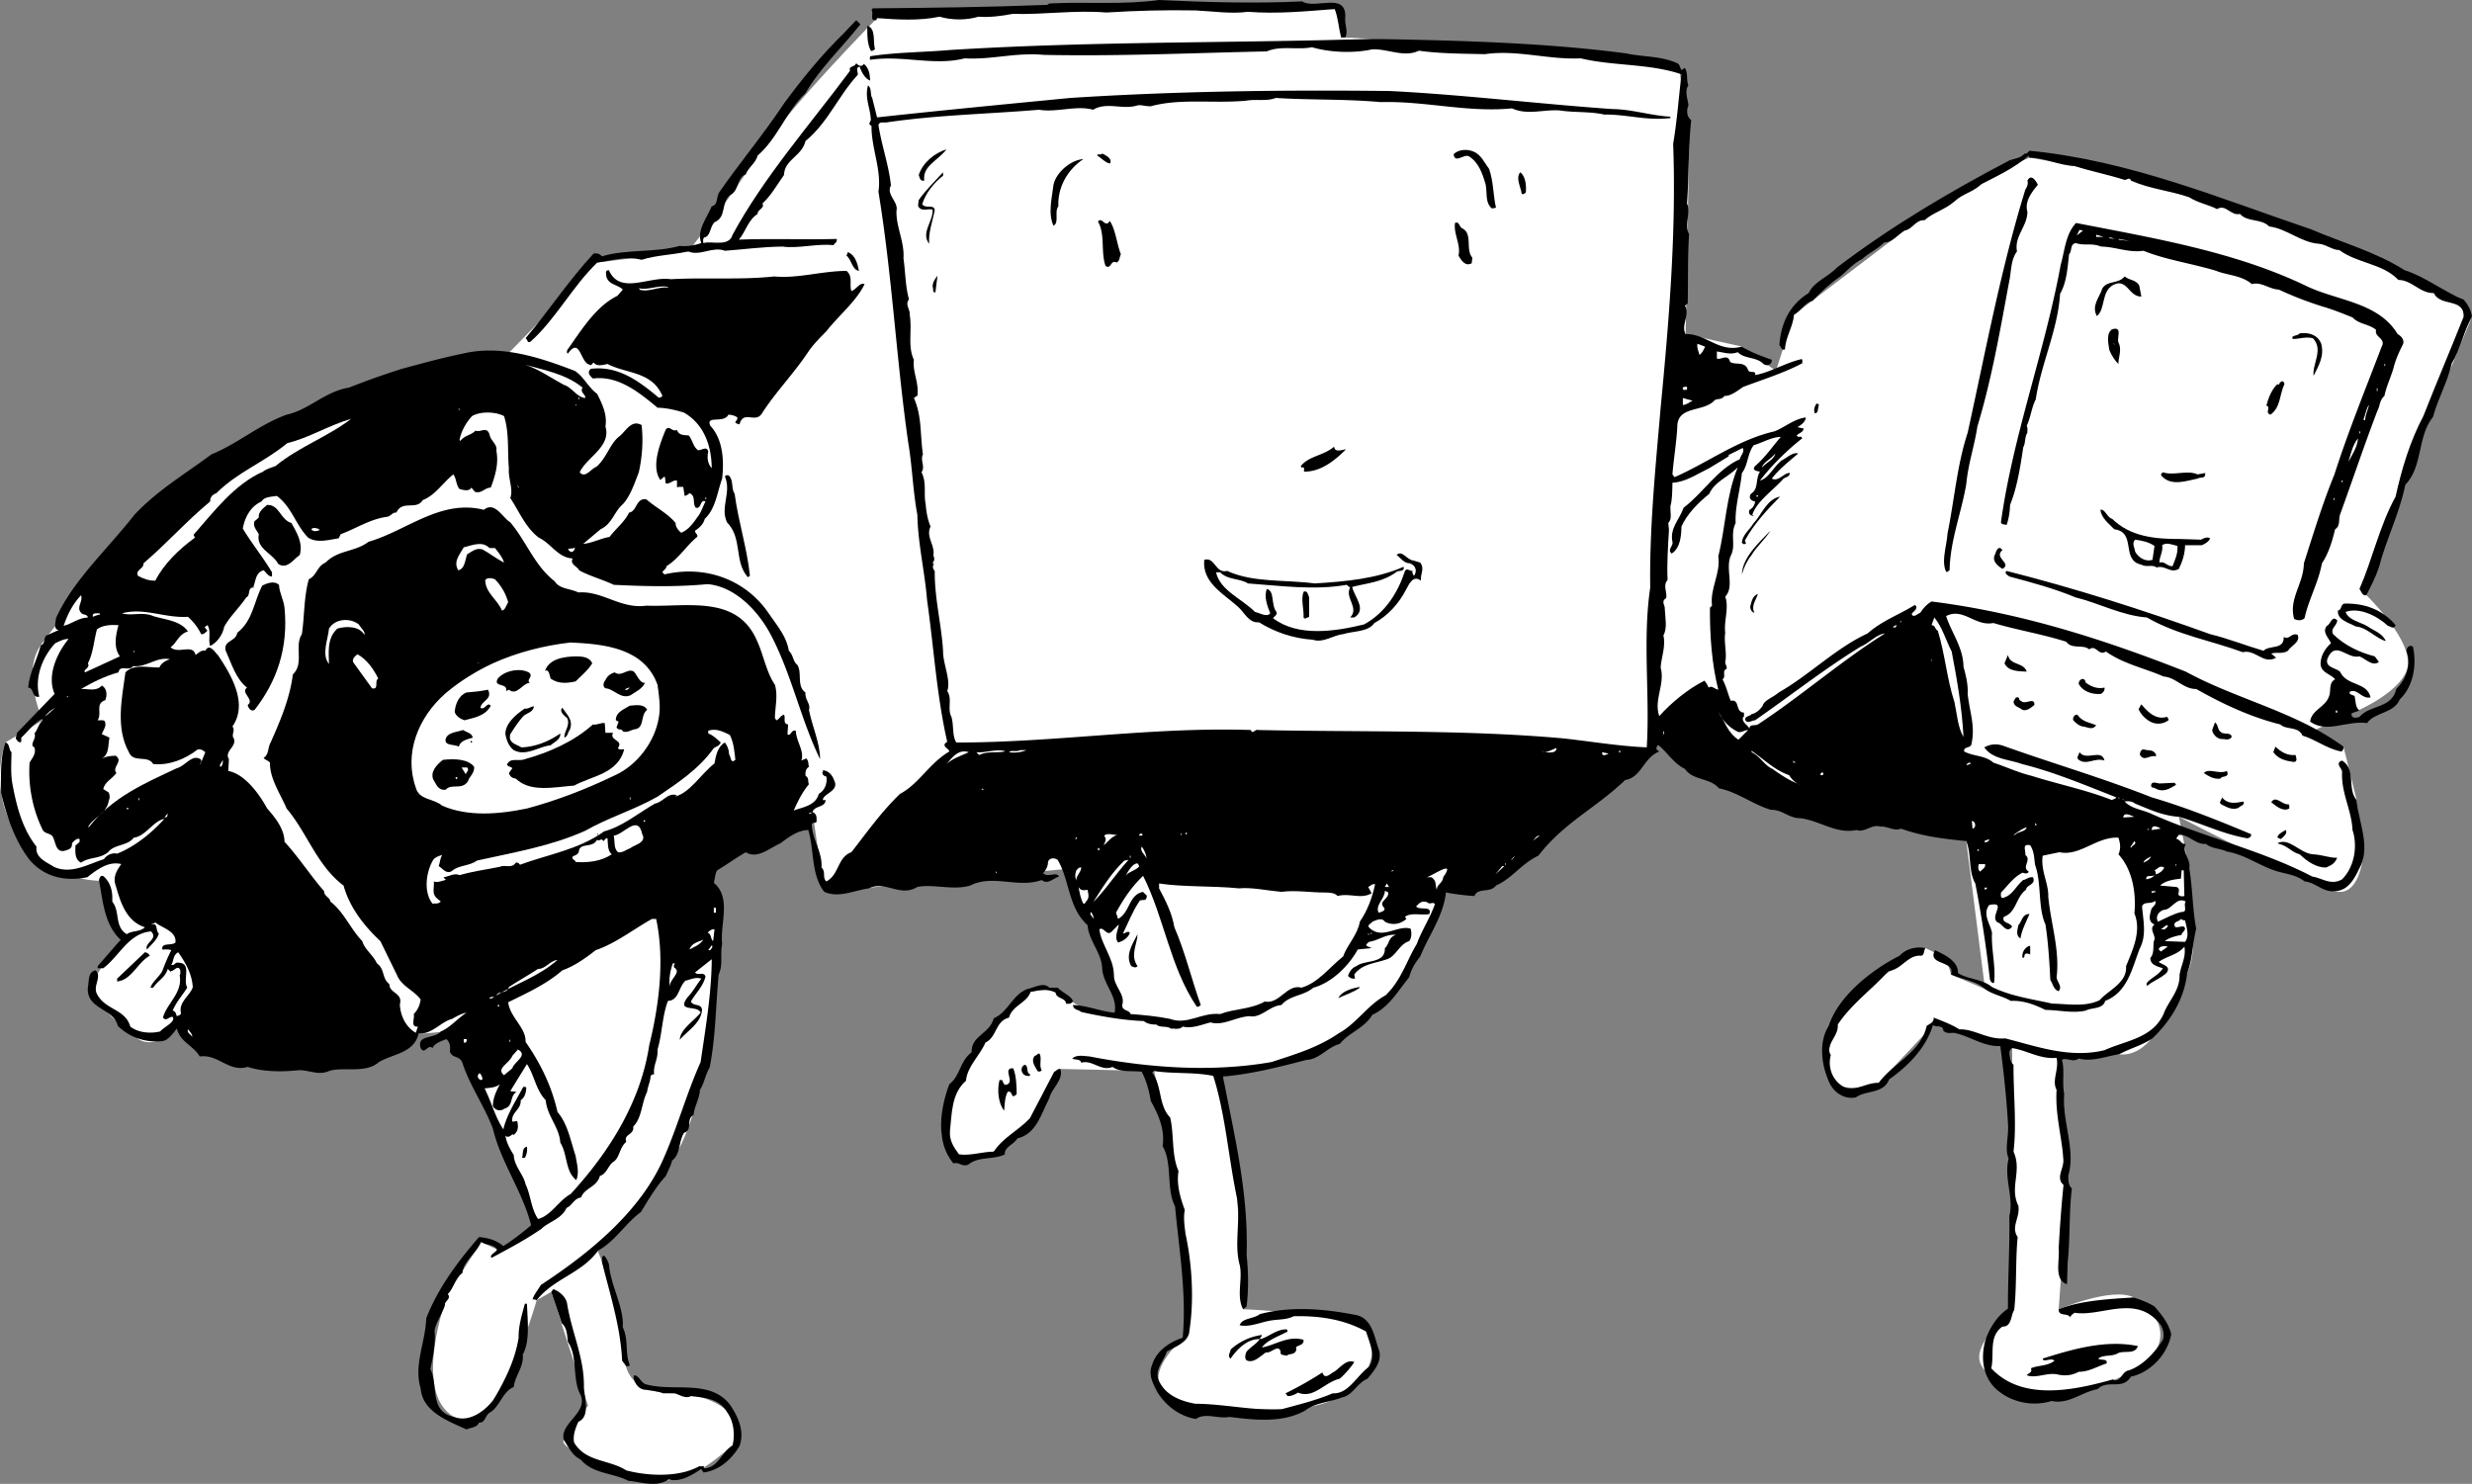 <svg xmlns="http://www.w3.org/2000/svg" width="355.859" height="213.636"><rect width="100%" height="100%" fill="#808080" stroke="none"/><path fill="#fff" d="M25.457 148.102s-3.325 3.324-5.801 1.3c-2.524-1.976-7.524-5.777-6-8.5 1.476-2.675 3.703-5.601 3.703-5.601l-1.203-5.5-1.899-3s-7.125.125-11.601-6.399c-4.524-6.476-1.899-13.5-1.899-13.5l5.399-3.203s-3.125-6.773-.297-10.797c2.773-3.976 12.297-15 12.297-15l43.5-24.5 11.5-2.5 12.8-13.101 13.102-1.602s5.875-7.273 10-13.797c4.074-6.476 17.2-19.8 17.2-19.8l35.898-1.7 30 .399 1.5 4.101s18.976 1.024 26.5 1.5c7.476.524 21.5 2.297 21.5 2.297l1.5 11.703-.5 27.2 8.101 1.8 4.899 3.5 2.601-8.101s6.875-5.274 15.899-12.102c8.976-6.773 18-10.5 18-10.5s19.476 3.227 33 8.203c13.476 5.024 29.5 12.2 29.5 12.2l1.203 2.5-9.203 22.3-6 17.797s5.976 5.727 6 9.703c-.024 4.024-8.098 7.297-8.098 7.297l-7.101 3.203 5.902 1.598 1.898 7.7.899 8.202s-.524 5.825-4 4.899c-3.524-.875-22.5-10.7-22.5-10.7s3.875 17.223 1.203 22.5c-2.727 5.325-4.926 12.126-9.8 11.7-4.927-.375-8.2.8-8.2.8l.297 24.801-.797 11.098s7.773-3.273 10.797-1.7c2.976 1.626 5.476 5.126 2.5 8.602-3.024 3.524-15.024 7.024-20 4.5-5.024-2.476-5.625-4.175-3.797-7.101 1.773-2.875 4.098-4.2 4.098-4.2l-.301-37.699-11.399-3.3-7.8 8.3s-6.825 2.524-7.301-2c-.524-4.476 3.5-10.5 3.5-10.5l10.5-6.902 3 1.402.703 2.399 4.898 2.101-2.699-21.3-23.902-13.2-20.399-.601L215.36 127.5l-7.203 1s-7.524 19.426-18 22.402c-10.524 3.024-14.098 4.098-14.098 4.098s1.375 11.426 2 17.402c.574 6.024.899 16.098.899 16.098s15.175.527 17.699 3.2c2.476 2.726.078 11.226-12.2 11.202-12.324.024-17.624-1.078-17.699-4.3-.125-3.176 4.399-6.602 4.399-6.602s-.524-12.574-2-21.598c-1.524-8.976-3-16.203-3-16.203l-13.5-.297s-4.223 10.825-9.598 11.899c-5.426 1.125-8.926 1.125-6.902-6.899 1.976-7.976 12.203-16.101 12.203-16.101l3.898-.602s1.375 2.727 6.399 3.703c4.976 1.024 13.601-1 13.601-1l-16.601-20-37 3.5-1.7-11.5-18.8 6.5 4.601 7.297s1.075 25.625-6 36.403c-7.125 10.824-10.699 13-10.699 13s3.074 7.722 3.598 11c.476 3.324-1.524 9.324 7.5 9.5 7.48.191 11.078 5.222 8.3 7.5-2.824 2.324-7.074 6.375-12.597 4.597-5.477-1.824-12.477-4.023-11.703-5.398 1.562-2.828 3.5-4.899 3.5-4.899L79.359 186l-2.102 1.2S71.531 207.624 65.36 204c-6.227-3.574-.902-17.7-.902-17.7l4.8-7.5 2.301 1.102 6.399-3-4.098-29.703s-12.277 1.778-13.602 1.602c-1.375-.125-34.8-.7-34.8-.7"/><path d="M187.457.2c1.875 1.226 6.375-1.473 6.199 2.3-.125 1.027.476 2.027 0 2.902h-.598c-.324-1.277-.426-2.777-.902-4.101-4.125.324-8.324.726-12.5.398-2.524.328-4.922-.074-7.598-.199-4.426-.074-8.324.027-12.8.3-4.626-.374-8.825.325-13.5.2-1.626.324-3.426.527-4.899.402-1.727.524-3.828.524-5.602 0-2.925.625-6.226.422-9 .2-.125.125-.023.425-.199.3-.926.125-.226-.976-.601-1.5l.199-.203c8.976-.074 16.676-.172 25.101-.5l.301-.199c5.176-.273 10.574.227 15.801-.5 6.773.324 13.773.527 20.598.2m-63.598 3.3c-2.625 3.324-5.828 6.324-7.902 9.902-2.825 2.723-4.024 6.524-6.899 9-.324 1.223-1.426 1.723-1.699 2.7-1.328.425-.926 2.425-2.3 3-1.325 1.222-.427 3.125-2.2 3.898-.727.727-.527 2.027-1.5 2.2-.227.226-.125.624-.102.8 1.176-.375 3.676.625 4.2-1.2 4.476-8.273 11.074-15.773 16.902-23.6-.227-.774.672-.473.898-1.098.274.324.774.625 1.102.097.773.625.875 1.625.898 2.403-.726-.278-1.226-1.176-1.5-2-.726.125-.125.925-.3 1.199-2.723 2.926-4.325 6.926-7.5 9.5-.524 2.226-3.024 2.625-3.098 4.898-1.027 1.426-1.828 2.926-3.102 4.102.375.726-.726.824-.699 1.5-1.426.926-1.726 2.625-2.699 3.699 4.574-.176 9.672.027 14.098-.098.074.524-.325.625-.5.899-2.223-.274-5.125.523-7.301.199-2.922.027-5.723.426-8.297.602-1.828-.676-3.527.824-5.3.097-2.427.528-4.528.528-6.7 1.203-2.328-.578-4.227.125-6.402.399-3.524 3.426-6.024 8.226-9.598 11.398-.527.227-.328-.273-.703-.5 3.375-3.972 6.078-8.172 9.8-12.199.477-.074.876.027 1.2.402 3.578-1.078 7.476-.476 11.203-1.5.973.125 2.172-.078 3.098-.402-.723-1.773.777-3.574 1.5-5.3.875-.173.675-1.173 1-1.9 2.875-4.175 6.476-8.476 9.402-12.898 2.473-3.375 5.473-7.078 8.598-10.101l1.8-1.899.602.598m2.098 3.602c-.223.125-.426.324-.598.199-.527-.977-.527-2.375-.5-3.602 1.273.426.773 2.227 1.098 3.403"/><path d="M234.156 7.7c2.476.527 5.078.327 7.5 1.5l.402.902c.176-.075.274-.278.5-.301.473.726.176 1.824.5 2.5-.625.824-.027 2.125 0 2.898-.324.727-.226 1.625.399 2.102-.426 4.125-.325 8.125-.598 12 .574 1.226-.426 3.226.297 4.398-.223 3.528-.125 6.328-.2 10l-.398.301c.774 1.324-.625 2.824.098 4.102 2.976-.075 4.777 2.722 8.101 1.8 1.274.825 2.977 1.422 4.301 1.899.074.625-.625 1.023-1.199.601-1.027-1.078-2.727-.675-3.703-1.703-1.024.426-2.024.028-3-.097v1c.476.324 1.578-.778 1.902.5.774.523 2.176-.176 2.598 1.199.277.523 1.176-.074 1 .699 2.176-.375 4.375-1.773 6.703-2.3.172.124.074.425.098.6-2.723 1.427-5.625 2.325-8.5 3.4-.824.527-1.723 1.327-2.7 1.3-.523.625-.824.324-1.398.602-1.625 1.824-5.426.722-5.402 3.898-.125 2.227-.524 4.625-.7 6.8l.301.4c4.774-2.075 9.075-5.376 14.399-6.598 1.476-.575 2.777-1.778 4.5-2-.024.625-.723 1.125-1.2 1.398l.899.2c-.125.624-.723.624-1 1 .176.327.477.124.703.202-.027.125.098.2.098.2-2.223 1.722-4.524 4.023-6.098 6.097 1.274-.375 1.875-1.875 3.098-2.898.777-.375 1.676-1.274 2.402-1-1.328 1.125-2.726 2.226-3.8 3.601.972.524 1.773-.875 2.597-.8-.023.523-.625.625-.898.8-1.524 1.723-3.825 3.223-4.5 5.2l.199.199c-.524-.074-.825-.375-.598-.899.375-.175.773-.675.797-1.203-.524-.074-1.024-.472-.598-1.097 1.176-.778.574-1.977 1.301-3.2-.426-.078-1.227-.175-.703-.8 1.476-1.278 2.476-2.778 3.703-4.2-1.328.024-2.625.825-3.902 1.2-.926 1.222-.825 2.925-1.7 4-.226 2.324-1.023 4.925-.898 7.199-.828 1.625.074 3.226-.703 4.699-.824 1.926.578 4.426-.797 5.902.574 1.625-.227 3.524 0 5.2-.227 1.324.273 2.925 0 4.199-.027.324.273.625.2 1-.727.226-.028 1.226-.602 1.5.574 1.023.777 2.125 1.199 3.101 1.375-.277.578 1.625 1.902 1.7v.597h-.101c-.325.727.574 1.125.902 1.703-.027-.675.773-.375 1.2-.601 6.073-3.977 12.175-9.274 18.3-13.102-1.227.125-2.328 1.426-3.5 1.903-5.125 3.125-10.328 7.222-15.203 10.597-.524.028-1.024.528-1.399 0-.125-.672.575-.472.899-.898.578-.074 1.176-.574 1.601-1.2.176-.777 1.477-1.175 2.301-1.902 4.375-2.472 8.176-6.375 12.801-8.5 1.973-1.773 4.473-2.672 6.797-4.097.476.324.078.722-.2 1-.124.125-.324.222-.199.398.176.426.774-.074 1.2-.3.375-.575.875-1.173 1.601-1.598 12.973 1.625 24.973 5.523 36.598 10.097 7.375 4.028 15.777 5.727 22.703 10.801.074.227-.125.625-.3.7-2.028-.376-3.626-1.673-5.602-2.298-.625-1.375-2.325-.777-3.2-1.601-4.324-1.074-8.324-2.977-12.101-5.102-1.824.028-2.922-1.672-4.7-1.797-2.624-1.175-5.722-1.777-8.3-3.601-1.024.726-1.422-1.074-2.399-.301-.824-.773-2.523.027-3.3-1.098-3.325-1.078-7.024-1.675-10.5-2.703-2.625.528-4.325-2.273-6.801-1 .777 2.426 2.476 4.528 2.5 7.301.375 1.324.676 2.625.601 3.902.274 2.625 1.176 4.723.5 7.399-.324.426-1.125.226-1 .898 1.375.727 2.977.528 4.2 1.602 1.875.625 3.574 1.426 5.5 1.898 3.875 1.227 7.875 2.028 11.601 3.5.074-.172.375-.074.598-.398-4.524-1.774-9.024-3.676-13.598-4.801-1.824-.676-4.226-.676-5.402-2.398.875-.477 1.777-.575 2.8-.2 7.075 2.524 14.278 4.625 21.301 7.399 4.875 1.426 9.575 3.324 14.301 5.3.074.426-.324.524-.5.598-3.527-.574-6.625-2.172-9.902-3.097-2.422-.176-4.223-1.075-6.297-1.903-.426-.375-1.125-.375-1.5-.297.973 1.024 2.375 1.125 3.7 1.7 7.573 3.425 15.874 5.222 23.3 9.097 1.473.227 2.672 1.328 4.297.403 1.777-1.778 2.277-4.778 1.5-7.102-.125-2.875-1.625-5.273-1.5-8.3.078-.575-1.125-1.274 0-1.7 2.078 1.324.676 4.027 2.101 5.7.274 3.226 2.075 6.726.399 9.8-.723 1.527-1.625 3.227-3.5 3.3-1.723.227-2.824-1.273-4.399-1.398-1.226-.976-2.726-1.078-4.101-1.5-2.422-.777-4.524-2.375-7.098-2.8-.926-.477-2.125-.375-3-1.102-1.527.125-2.426-1.375-3.902-1.3-.125.226-.422.425-.297.6.574.126.672.825 1.297.7-.625 1.227.777 2.227.5 3.5.476 2.727.476 6.027 1 8.7-.524 2.124-.524 4.425-1.297 6.402-.426 3.722-2.328 6.824-5 9.398-1.527 1.027-3.227 1.426-4.8 2.3-1.825.227-3.825 1.126-5.802.602-.925.625-1.523-.175-2.398.2.375 1.722-.027 3.222.297 4.898-.324 3.926 1.676 8.027.601 11.7-.023.726-.023 1.425.5 1.902-.425 3.523-.226 7.125-.601 10.597l-.098 3.203c-1.926-.675-1.027-3.277-1.199-5.203.172-2.972.375-5.972.7-9.097-1.126-.977-.028-2.278 0-3.5-.227-3.375-1.227-6.676-1-10.2-.727-1.375.374-2.875 0-4.601-2.427.226-4.227-1.074-6.403-1.399-.324.223-.324.422-.399.598.075.527.075 1.426.602 1.8-.027 4.227.473 8.524 0 12.5 1.273 2.825-.625 5.126.7 7.802.273 1.722-1.126 3.023-.102 4.5-.325 3.222-.125 7.222-.5 10.5-.524.824-.325 2.425-1.7 2.398-2.023 1.426-1.125 3.926-1.601 6 4.476 4.824 12.078 3.125 17.5 1.602 1.078.625 1.277-1.176 2.3-1.301 1.977-.676 3.676-2.477 4.903-4.399.273-.875-.027-1.976-.703-2.601-3.422-3.875-8.324-.676-12-1.301-.324.227-.625.426-.598.7-.426-.774-1.726-.075-1.699-1.2 3.172-1.273 7.273-1.473 10.797-1.7.976.325 2.078.727 3 1.302 1.078 1.222 2.078 2.523 2.402 4-.527 2.925-3.027 5.523-5.8 6.097-1.227 2.028-3.325.328-4.801 1.801-2.325.426-4.125 2.227-6.598 1.7-2.625.827-5.527.226-7.5-1.298-2.426-1.777-2.828-4.875-2-7.601.574-1.574 1.574-3.274 3.2-4.399-.028-4.078.273-9.078.198-13.3.676-2.778-.824-5.477-.101-8.301-.625-1.477.078-3.274-.098-5.102-.226-3.875-.625-7.375-1.101-11.097-2.426.125-4.426-1.477-6.7-1.903-.625.028-1.023.125-1.5-.297-.023-.777-1.023-.476-1.5-.8-1.023 3.324-3.625 5.925-6.3 7.8-.825 2.125-3.325 1.524-4.801 2.598-1.625.324-3.125-.676-3.797-2.098-1.125-2.476-1.625-5.777-.102-8.203 1.375-4.273 6.176-8.074 10.2-10.097.875-.977 2.375-1.375 3.699-1.102-.223.426-.125 1.027-.598 1.102-1.926-.176-2.824 2.023-4.699 2.199-2.328 2.625-5.227 4.625-7.3 7.699.175 1.727-1.927 2.926-1 4.402-.427 1.524.073 3.223 1.3 4.2 1.773 1.523 3.574-.278 5.598-.2 1.976-2.777 6.074-4.375 6.902-8.203.375-.273 1.074-.472 1-1.199 1.273.527 2.473.926 3.7 1.7 2.175-.075 4.073 1.527 6.597 1.3 4.476 1.125 9.277 2.926 14.3 1.7 2.977-1.376 6.876-1.673 8.5-5.2.676-1.875 2.376-3.375 2.301-5.598.176-1.375.977-2.578.7-4.101-1.024 1.226-2.524 1.324-3.7 2.199.575.426 1.875.625 1.102 1.602-.926.824-1.926 1.125-2.703 1.8-.223.024-.125-.277-.098-.402.676-.773 1.774-1.176 2.301-2.098-.828-.277-1.828-.476-1.8-1.5.573-.578.374-1.675.5-2.402.472-.773-.825-1.676.097-2.398-.922-.375-.723-1.278-.5-2-.024-.477.875-.778.601-1.403-.625.528-1.625.028-1.898.801.172 2.027.672 4.125-.3 6-1.126 2.824-1.727 6.324-5 7.602-.325 1.222-1.927.925-2.802 1.398-1.824.426-3.824-.074-5.8-.098-1.625-.777-3.125-1.375-5-1.3-1.125-.676-2.524-.875-3.7-1.7-1.226-1.175-3.324-1.375-4.898-2.101.672-2.074-3.527-1.274-2.3-3.5 1.273.625 3.374 1.523 3.3 3.3 1.473.926 3.473.825 4.898 2 2.676 1.325 5.676 1.723 8.7 2.399 2.175.027 4.675.527 6.8-.5 1.274-1.473 3.977-2.473 3.801-4.898.875-2.176 2.274-4.977 1.2-7.602.273-2.773-.227-6.273-2.301-8.5.375-.773.277-1.574 0-2.398-3.125-.176-5.524 2.722-8.5 2.097l-2.399.5c-.324 2.125.875 4.028.801 5.903.375 3.925 1.672 7.625 1.2 11.597.073.727.874 1.328.3 2-.727-.172-.828-1.074-1.203-1.597-.125-2.676-.324-5.575-.7-8-1.124-2.477-.523-5.875-1.5-8.602-.124-.875-.124-1.973-.699-2.8-1.226-.274-.625.726-.699 1.402.973.722-.625 1.722.5 2.398-.324.527-.824.027-1 .2-1.226.624-2.125 1.925-3 2.8-.027.324-.125 1.027.5.7 1.176-.376 1.676-1.673 2.7-2.5.476-.075.773-.473 1.398-.4.476 1.126-.922 1.024-1 1.802-1.524 1.125-1.324 3.222-3.2 3.898-.324.926.778.727 1.2 1.402-.824 1.125-1.422-.476-2.098-.601-1.226-.875 1.473-3.074-1.199-2.5-1.027 1.324.172 2.726.398 4-.125 2.426.575 4.824.301 7.199-.324.125-.527-.273-.601-.5a175.676 175.676 0 0 0-2.098-13.8c-1.027-1.774-.527-4.173-1.3-6.098-3.528-.375-6.227-.676-9.403-1.801-.922.426-1.922-.375-3-.301-1.223-.375-2.223.926-3.399.5-2.925.625-5.324-1.375-8.101-1.7-1.625.024-2.625-1.273-4.2-1.198-2.624-.778-4.824-2.575-7.5-3.102-1.324-1.574-3.722-1.074-4.898-2.8-1.625-.774-2.426-2.274-3.8-3.4-.227.126-.325.325-.301.602l.402.297c-2.328.926-2.527 3.727-4.902 4.102-4.325 4.125-8.825 6.125-12.5 10.898-2.426 1.125-3.723 3.227-6.098 4.301-.828 1.125-2.625.227-3.102 1.5-1.425-.074-2.824-.273-4.101-.5-.422 3.527-2.524 6.227-3.7 9.2-.824 1.027-1.324 1.925-1.597 3-1.727 2.124-2.926 4.327-5.3 5.402-1.126 1.925-3.325 2.523-4.7 4.199-1.727.426-2.926 2.226-4.8 2.3-3.927 1.024-7.825 2.024-12 2.399 1.675 8.727 3.675 16.727 3.398 25.7.277 2.527.277 5.124 0 7.402l-.5.398c-1.024-1.875-.024-4.375-.5-6.398-.825-2.977.175-6.477-.399-9.7-1.226-5.777-1.625-11.875-3.402-17.5-2.723-.578-5.824-.277-8.5-.703l-.297.203c1.473 2.024.875 4.723 2.598 6.5.574 2.422.175 5.422 1.199 7.7-.324 1.925.277 3.925.902 5.597-.226 1.125-.027 2.328.098 3.403.976 4.523 1.277 9.824.5 14.398-.324 1.324-2.024 1.926-3.2 2.602-.425 1.425-1.722 2.523-1.199 4 .875 2.222 3.176 3.125 5.301 3.5 4.176.023 8.274 1.023 12.399.8 2.476-.675 4.976-1.277 7.402-2.3 2.273.125 3.473-2.575 5.2-3.801 1.073-1.574.073-3.477-.403-5.102-3.223-1.773-6.723-2.273-10.399-2.199-1.125.527-2.023.426-3.199.602-1.527.222-3.125 1.023-4.601.699.375-1.074 1.976-.875 2.902-1.602 4.473-1.172 9.172-.773 13.7.102 2.573.426 2.773 3.324 3.5 5.199.374 1.625-.825 2.926-1.7 4-1.527.625-2.125 2.426-3.703 2.7-1.824.726-3.824.726-5.297 1.902-3.328 1.824-7.328 1.324-10.902.898-1.625.324-3.426-.676-4.801.3-2.223-.374-4.223-1.773-5.5-3.8-.625-1.176-1.422-2.574-.797-4 .574-1.973 2.473-3.273 4.398-3.898.575-6.375-.523-12.676-1.101-18.903-1.324-2.574-.324-6.172-1.797-8.699.375-2.375-.625-4.574-1.703-6.5-.223-1.473-.625-2.875-1.297-4.2-1.426-.175-3.125.126-4.203-.698-1.625.722-2.922-1.075-4.5-.602-.125-.574-.922-.375-1.297-.598.574-.578 1.574-.375 2.5-.3 8.375 1.625 17.574 2.324 26.2.8 3.273-1.078 6.675-2.078 9.597-4.101 2.578-1.375 4.176-4.074 6.8-5.5 2.278-2.176 2.977-4.875 4.5-7.399.676-1.875 1.876-3.675 2.602-5.703-.226-.472-.726.125-1.101-.297-.825-.277-1.125.125-1.598.598.473.625 2.375-.176 1.898 1.102-1.125.222-2.625-.278-3.5.398l.2.3c-.926.825-2.125.927-3.098.4-.426-.673-1.328-.173-1.8 0-.227.327-.727.425-.5.8 1.874 1.926 4.073-.375 6 .2.175.527.175 1.327-.2 1.8-1.426.426-1.926 2.227-3.203 2.602-1.723.625-3.524.625-4.7 2.199l.102.601c-.426.024-.726-.078-1-.402.176-.574.574-1.176 1.2-1.398 1.273-.977 4.175-.278 4.101-2.602.672-.574.473-1.574 1.598-1.898-1.426-.176-2.524.824-3.899 1-.125.222-.527.324-.3.597l.699.301-2 .2c-1.325 2.425-3.825 4.827-6.399 5.5-1.426 1.226-3.324 1.027-4.601 2.5-1.723.124-2.926 1.925-4.598 1.6-2.027.126-3.727 1.427-5.602.9-1.324.327-2.625.925-4 .6-.523.524-1.226.227-1.699.302-.625-.477-1.527-.075-2.101-.602-.524.027-1.325-.074-1.801-.5-2.723-.074-6.223-.676-9-1.3-.422-.376-1.125-.274-1.2-1 1.977.027 3.977.925 6 1.1.477-2.476-1.722-4.073-1.8-6.5-.125-2.175-1.922-3.874-2.098-6.1-2.824-2.575-2.527-6.376-4.3-9.4-.524-.374-1.325-.273-1.399.4-.027.624-.328 1.124-.703 1.5.676.726 1.875-.274 2.3.5-.824.226-1.624 1.226-2.5.5-3.425 1.226-7.023-.876-10.3.8-2.422.727-5.422-.273-7.598.2-2.527 1.527-4.527-.973-7 .202-2.226.325-4.324 1.422-6.402.5-1.922-2.476-1.422-5.976-2.297-8.902-1.527.027-2.828 1.027-4 1.902-1.625.723-3.328 2.325-5 1.297-1.426.828-2.828 1.828-4.102 2.602-.324.426-.324 1.226-.5 1.8 2.575 2.126.875 5.926 1.2 8.801-.325 1.625.175 2.922-.5 4.399-.426 4.426-.426 9.023-1.301 13.398-.625 1.028-.824 2.426-1.399 3.203-.023 1.223-.824 2.422-.898 3.598-1.227.727-.027 2.125-1.402 2.602-.825 1.425-.426 2.925-1.7 4-.226.824-.625 1.523-.898 2.199-1.426 1.523-2.625 3.625-3.602 5.199-2.324 1.727-3.523 4.027-6.199 5.602-2.324 3.222-6.426 4.023-8.8 7.097-.227-.074-.426-.172-.602-.097.176-.676.777-1.375 1.203-2.102 6.973-4.574 14.375-10.574 17.7-18.3 1.972-4.473 3.273-9.274 5.3-13.798.672-4.675 1.574-9.875 1.598-14.8L100.058 140c.375.527 1.274-.176 1.5.602-.324 1.425-1.527 2.523-2.101 3.597.375.727 1.375.227 1.601 1.102-.027 1.926-2.125 3.125-3.199 4.398.074-1.472 1.875-2.574 3-3.898-.426-1.176-3.527.023-1.902-2.2.777-.777 1.277-1.777 2-2.699-.825-.277-1.524.125-2.301.297-1.024 1.028-.922 2.828-2.5 2.903-.824 2.125-.824 4.722-1.5 7 .078 1.523-.625 2.125-.5 3.597-.223-.074-.422.125-.5.203-.024.825-.422 1.524-.5 2.297-.824 1.625-.723 3.727-2 5 .176 1.227-1.422 1.028-1 2.203-1.024.825-.922 2.325-1.899 2.899-.726.523-.925 1.726-1.898 2-.426 1.625-2.227 1.726-2.703 3.101-1.024.125-1.324 1.223-2.098 1.5-.726 1.625-2.625 2.024-3.601 3-2.325 1.625-4.825 2.922-7.2 4.2l-.101-.2c.078-.375.676-.578.902-1-.527-.777-1.527-.578-2.3-1.101-.727 1.726-2.524 2.726-2.7 4.5-1.125.726-1.226 2.226-2.101 3 .574.726-.524 1.023-.399 1.601-.426 1.325-1.324 2.524-1.5 3.7.176 1.722-.226 3.824-.601 5.5 1.175 2.324-.223 6.125 3.402 6.898 2.172.824 4.273-.773 5.598-2.3 1.675-2.876 3.175-5.774 3.699-9.098-.024-1.778.476-3.278.902-4.903h.301c.074 2.328.473 5.426-.602 7.301.176 1.824-1.125 3.027-1.3 4.7-1.625.624-2.024 2.925-3.5 3.702-.625.422-.625 1.524-1.5 1.399-.223.726-1.223.726-1.801 1-2.524-1.176-6.324-2.477-6.598-5.899-1.027-3.375.676-6.578.801-10.101 1.672-4.274 4.375-7.977 7.598-11.7 1.277.126 2.476.426 3.5 1.301 1.375-.875 2.675-1.875 4-3-1.223-4.875-4.325-8.976-5.5-13.902-1.223-3.273-3.325-6.176-4.399-9.5-.426-1.074-1.426-.574-1.8-1.598.074-.675.074-1.277-.5-1.8-.825.324-1.727.625-2 1.3-.626-.675-1.126 1.024-1.7 0-.625-1.976 1.973-1.277 2.899-2.402 1.375-.574 2.277-1.773 3.699-2.7-.723.126-1.422.524-2.098.9-1.625.425-2.824 2.226-4.8 2.1-.626 2.825-3.727 2.927-5.7 4.102-1.926 1.723-5.226.625-7.199 1.297-1.625.727-3.027-.273-4.602-.097-2.226.222-4.925.222-7.101-.5-2.723.824-4.223-1.875-6.899-1.5-.925-1.575-2.824-2.075-3.3-4-.625.722-1.223 1.722-2.2 1.8-2.425.223-4.625-.578-6.3-2.203-.625-2.574-4.625-2.375-4.301-5.597.176-.875-.024-2.176 1.101-2.403.977.926-.425 2.227.2 3.403 1.175 2.324 4.074 2.125 4.8 4.699 1.176.926 2.977 1.023 4.301.699.574-.676 2.274-1.375 1.801-2.098-.527-.078-.926.723-1.402.098.574-2.074 2.875-3.574 2.402-6.098.172-.175.074-.476.098-.703-.325-.875-.926.125-1.301.102l-.098.101-.402-.402c-.422 1.324-1.422 1.625-2.098 2.7h-.402c.277-.876 1.277-1.575 1.703-2.4.375-.976.773-1.976 1.297-3-.422-.175-.922-.073-1.297-.1-.125-1.075 1.273-.473 1.898-1 .176-1.673-1.925-2.075-2.898-2.9-.227.227-.426.126-.602.302 1.075-.278.575.824 1.102 1.3-.227.922-1.125 1.625-1.703 2.297-.422-.972 1.676-1.472.601-2.597-3.226.222-4.625 3.625-6.898 5.3h-.8v-.3l3.3-3.801c-2.328-2.176-2.527-5.477-3.102-8.5-.023-.176.176-.977.7-.602 1.074 1.028 1.277 2.328 1.199 3.602 1.176 1.426.277 3.625 2.101 4.699.774-.574 1.875-.273 2.602-1-2.727-.875-3.527-3.676-4.203-6-.422-1.176.078-2.074.8-3.098-1.925-.476-3.624.922-4.898 1.899-3.125.625-6.125.023-8.3-2.5-2.126-2.774-3.227-6.074-4.102-9.602-.024-2.472-.125-5.074.601-7.297.676.125.477 1.024.899 1.399-.024 1.523-.125 3.023.101 4.398.575 3.125 1.375 6.528 3.5 9.203-.226 1.625 1.477 2.223 2.5 2.899 2.477 1.125 4.875-.375 7.2-1.102.375-.574 1.175-.972 1.902-.797 2.473-.976 4.875-2.875 6.797-5-1.524.223-2.723 2.524-4.399 2.7-.925 1.222-2.824.925-3.699 2.097-1.324 1.028-2.625.625-3.902 1.5-.922-.472-.824-1.574-.797-2.5.172-.074.375-.273.598-.5v-.398c-.426-.176-.825.324-1.098.601.074.825-.527.922-1.102 1.098-1.226.227-1.226-1.176-1.601-1.898-.223-.676-1.125-.477-1.5-1.102-1.422-2.875-2.125-6.273-1.899-9.7.375-.675.977-1.273.7-2.198-.825-.375.375-1.278 0-2 .476-.575.574-1.375 1.199-1.903l-.098-.199c-1.226.625-2.027 1.824-3 2.7v.6c-.426.227-.625-.273-.8-.5l.199-.8 5.402-5.598c-1.125-2.578.273-5.777 2-7.902-.527-.074-1.328.324-1.902.602-1.825 1.925-3.024 4.925-2.301 7.699-1.125.226-.723-1.274-1.598-1.301.176-2.176 1.274-3.973 1.801-6.098.672-.175.375-.976.797-1.402l1.8-.8c-.824-.075-.425-1.173-.398-1.7 2.473-5.473 7.375-9.875 11.301-14.898 3.375-3.575 7.172-5.778 11.098-8.7 3.675-1.476 6.875-4.277 10.8-5.703 3.176-.672 5.575-3.375 9-3.898a112.277 112.277 0 0 1 7.602-2.7c2.875-.777 5.773-1.574 8.797-2.199 5.476-1.277 10.976.524 16.101 2.5 1.274.825 1.977 2.422 3.2 3.297.777 1.528 1.476 3.028 1.199 4.703.875 2.922-2.723 4.422-3.7 6.598.778.926 1.575-.473 2.403-.8 1.473-1.274 1.875-3.173 3.2-4.298.972-.675 1.773-2.578 3.3-1.703.273 2.227.074 4.727-.402 6.801-.625 1.625-1.223 3.426-2.301 4.602-1.223 1.023-1.524 2.824-3.2 3.597l-2.5 2.102c1.176-.074 2.477-.774 3.801-1 .875-1.176 2.176-2.176 2.801-3.5 1.176-.176.973-2.176 2.5-1.899 1.274 1.125 3.074 2.024 4.2 3.399-.024.625.476 1.125.8 1.398.973-.375 1.676-1.273 2.301-2.199.574-.676.773-1.473 1.2-2.3-.825-.376-.528 1.124-1.403.902-.524-.676.078-1.676-.899-2.102a1.454 1.454 0 0 1-.699.402l-.199-1.3c-.328.023-.727-.075-.902.097v-1c-.524-.172-1.024.528-1.598.403-.125-.278-.027-.676-.203-1l-.598.5c-1.324-1.875-.125-5.075.801-7.301.574-.574.875.426 1.598.101.277.825 1.074.723 1.699.797.578.727.578 1.528 1.3 2.102.477.125 1.278-.676 1.5.199-.222 1.027-.023 1.824.5 2.402-.023-3.078-1.023-6.277-4-8-1.222-.375-2.523-.675-3.8-.703-2.723-2.273-5.723-4.672-9.297-4.199-.426-.375-.926-.875-.3-1.398 3.874-.477 6.874 1.722 9.698 4.097.176.125.375.028.602-.199-1.527-3.574-5.227-3.176-7.902-4.598-.625.125-1.524.422-2-.203-.223.125-.325.528-.598.301-1.328-.273-1.328-4.074-3.102-1.598-.226-.078-.125-.375-.101-.5 1.976-2.777 4.078-6.277 7.203-7.8l.797-.903c-.723-.773-2.223-.672-2.399-2.097-.023-.375-.125-.676.399-.7 1.578 3.625 5.777.825 8.902 1.297 4.875-.273 10.074.125 14.899-.398 3.375.324 6.777-.774 10.402-.801.973.824.375 1.926.7 2.902.675-.175 1.175-1.277 1.898-1-1.125 2.422-3.825 4.625-5.5 6.797-.723.727-1.825 1.828-2.5 2.801-2.125 3.227-4.625 5.727-6.7 8.902-.925 1.723-2.726-.476-3.3 1.7-.223-.075-.926-.176-.399-.602.074-.074.074-.273.098-.398-.422-.278-.824-.375-1.297-.403-.625 1.328-3.328.028-2.602 1.602 1.875 2.023 1.977 5.125 1.7 7.601-.723 2.024-.926 4.325-2.5 5.797-.223.828-.825 1.328-1.399 1.703-.027.422.473.524.301.899-1.527 1.226-2.625 3.125-4.402 4.199-.024.426-.524.625-.598.902l.297.297c5.875-1.375 11.676.727 15 5.602 1.176 1.726 2.578 3.324 2.902 5.398.676.625.574 1.528 1.2 2 .773 1.125-.126 3.125 1.199 4-.125 1.028.777 1.625.5 2.5.476 2.426 1.574 4.727 1.601 7.102-2.824-5.774-4.125-12.375-7.199-18.102-1.828-3.375-5.125-6.773-9-7.097-4.527.425-8.926.324-13.5.097-1.625-.773-3.527-1.273-5-2.097-.125-.477-1.426-.875-.902-1.7-2.125-.078-3.125-2.175-4.899-3-1.926-1.476-2.824-3.777-4.101-5.703.476-1.273-.325-2.773-.2-4.297-.226-2.578.075-5.078-.699-7.5-1.324-.675-3.426-.675-4.601 0-.926 1.024-1.524 2.125-1.801 3.399l.101.199c.676-.875 1.477-.773 2.2-1.5.675.324 1.574-.676 2 .5.175 1.027 1.175 1.426 1 2.402.375 1.922-.223 3.723-.801 5.297-.922.028-1.324.926-2.297.602l-.5-.602c-.328.625-1.227.328-1.703.203-.524-.578-.422-1.476-.899-2.101-1.523 1.226-2.625 3.023-4.398 3.699-.926 1.527-2.926-.074-3.8 1.8-.528-.073-.825.524-1.302.602-2.523.325-4.523 1.723-6.699 2.5l-.3.598c-1.426.227-3.126.727-4.399-.098-1.828-1.875-2.328-4.375-4.5-6-.828.125-1.828.125-2.203.797-1.625.727-2.422 2.328-2.7 3.903 1.278 2.125 2.977 4.222 4.2 6.3V83c-.524.027-.824-.574-1.2-.898-1.222.324-1.124 1.625-1.5 2.398l.2.102c-1.125-.176-.524 1.125-1.2 1.398-1.023 1.527-2.523 2.926-3.199 4.3-.226 1.126-1.023 2.227-2 2.7-.324-.875.176-2.176-.398-3l-.402.3.402.5c-.227.227-.828.825-1 .302-.527-.977-1.027-1.575-1.8-2.301-3.325.226-6.325-1.375-9.5-.5 1.472.426 2.874-.274 4.5.398 1.675.528 3.874.625 5 2.203-1.325.422-1.626 1.625-2.403 2.2l-.098.097c1.176 1.028 3.176-.574 3.598 1.102.375-.274.875-.774 1.402-.602.574-1.172 1.375.227 1.801.602 1.973 2.926 4.375 7.023 2.098 10.3.476.524-.223 1.223.199 1.7.476 1.226-1.422 1.824-.7 3L32.86 111c2.375.426 4.473 3.324 5.598 5.402 1.277 1.422 2.476 3.024 2.5 4.797 1.976 2.125 3.777 4.926 5.699 7.102-.024.726.875.926.902 1.5 1.973 1.523 2.875 3.926 4.598 5.699.277 1.125 1.578 2.027 2.101 3.2 1.176.827.676 2.124 1.801 3-.027 1.327 1.973 1.226 1.5 2.902.074 1.523.774 3.222 2.301 4.097l.297-.898c-1.125.125-.422-1.176-.598-1.801.574-.574.875-1.273 1-2.098-1.027-1.375-2.726-1.875-3.402-3.5l-2.399-4.902c-2.425-2.273-4.425-4.875-5.3-8-3.825-2.875-5.223-7.574-8.2-11.098-.925-2.175-2.425-4.277-2.398-6.601-.328-.375-.727-.375-.902-.7.777-.476.574-1.476 1-2.199 1.375-3.078 2.777-6.375 3.199-9.8 1.676-1.575.176-4.075 1.3-5.801.376-2.477.278-5.375 1-7.899 1.176-.578 1.176-1.875 2.403-2.402 1.875-1.875 4.172-1.473 6.2-3 5.472-1.574 10.374-6.176 16.597-4.598 1.578-1.277 2.676 1.125 3.8 1.797 2.376 2.828 3.477 6.227 6.403 8.5.672 1.125 2.273 1.028 3.398 1.602 3.477-.274 6.075 2.426 9.801 1.898 5.676.227 12.875-1.574 15.801 4.801 1.074 2.227 1.375 4.625 2.7 6.602.472 1.625-.028 3.425 0 4.8l.198.297c.375-.074.575-.672 1.102-.797.273.422-.227 1.325.598 1.399l-.098 1.398c.473.426.473-.672 1.2-.5.073 1.625 1.273 2.926.8 4.301l.7-.3c.374.327.273.827.398 1.202-.524.325-.524.825-.5 1.297.574.328.277.828.5 1.203-1.024 1.223-1.625 2.524-2.2 3.797 1.176-.472 3.176-.672 3.602-2.398.875-.477 1.273-1.574 1.098-2.5-.325-.074-.524-.176-.598-.602.172.028.074-.172.098-.297.777.024 1.375.723 1.601 1.399.875 1.625-1.625 1.926-1.601 2.898h.402c-.125 1.125-1.527.727-1.902 1.703.675.325.574.723.601 1.399-.226.324-.625.023-.699.398.074 2.227 1.574 4.028 1.398 6.203.676.625.075 1.422.7 2 1.875-.976 1.574-3.476 3.601-4.203 2.176-2.773 4.274-5.773 7-8.398 2.774-1.477 4.176-4.375 7.098-6.102-.024-.472-1.324-.773-.297-1.398-1.527-6.676-1.926-13.574-2.902-20.399-.325-4.078-1.325-8.175-1.399-12.3-.625-3.278-.726-6.875-1.3-10.301-1.727-11.977-2.325-24.176-4.301-36.2.476-3.175-1.024-6.175-1-9.5-.524-.175-.223-.476-.098-.8-.027-1.676-.926-3.176-.402-5 .574.426.277 1.324.601 1.8l.7 2.801c8.874-.976 18.273-1.875 27.8-2.8 15.176-.977 30.473-1.176 46-1 10.473.523 21.074 1.824 32 2.597 2.875.028 5.473.926 8.399 1.102V17c-3.325.426-6.426-.574-9.5-.5-2.024-.473-4.325-.273-6.399-.598-2.426-.175-4.625.723-6.902-.3-6.422.625-12.422-1.075-18.899-.903-5.324-.472-9.925-.273-15.101-.597-1.324.523-2.824.125-4.297.398-4.727.426-9.426-.375-13.703.8-.824.024-1.422-.273-2-.1-2.125.624-4.324-.575-6.297.6-2.426-.675-5.227.427-7.8 0-7.427.626-14.325.727-21.802 1.802-.523.125-1.125-.176-1.3.398.476 3.027 1.476 5.727 1.8 8.7-.726 1.327 1.075 2.327.801 3.6-.125 2.227 1.176 4.524 1 6.9.274 1.827.274 4.124.801 5.902-.625.722.172 1.425.098 2.199.375 2.324-.325 4.523.601 6.5-.226 1.726.774 3.324.5 5.199-.226.027-.324.227-.5.3 1.176 2.626.875 5.227 1.301 8.102-.426.922.375 1.723-.203 2.598.777 1.527.277 3.027.601 4.602.075 1.023.274 2.222.7 3.199-.723 1.523.675 2.625.402 4.199.172.324.172.625 0 .902l-.102.098c-.023.125.075.125.2.102-.223.425-.223.722.101 1.097-.027 4.028.973 7.727 1.2 11.5-.024 1.926 1.175 4.227.601 5.801.773 1.125-.027 2.527.598 3.7.375 1.226.074 2.624.699 3.702 14.176.024 28.277-2.277 42.402-1.8.274.722.574-.176 1.098 0 14.777.324 29.476-.075 43.8 1.199 3.977.426 7.977 1.125 12.102 1.3.473-7.574-.625-15.374.5-23-.125-8.574.774-17.476 1.5-25.902 1.176-12.273 2.274-25.172 1.801-38 .574-3.375.773-6.472 1.2-10-4.626-1.574-9.825-1.172-14.5-2.297-4.727.223-9.126-1.277-13.802-.601-3.125-.074-6.523-.074-9.5-.5-2.125 1.023-4.425-.274-6.699-.2-2.824.626-6.226.426-8.699-.3-2.027.426-4.527-.274-6.5.601-10.727.223-21.125.723-32.102.5-4.125-.375-7.425.723-11.398.5-4.328 1.125-8.926-.476-13.5.2-.227.023-.125-.278-.102-.5 3.575-.575 7.774-.575 11.5-.903 20.575-1.273 40.176-.972 60.801-1.597 12.074.222 24.774.523 36.598 2.097"/><path d="M136.257 21.5c-1.226 1.625-3.523 2.426-3.199 4.5-.625.125-.625-.375-.8-.8.574-1.774 2.273-3.173 4-3.7m78.101 2.8c.672 1.927.574 3.825 1 5.602-.227.024-.426.125-.602.098-1.023-.875-.625-2.273-.898-3.5-.426-1.375-.926-3.074-2.402-4-.723-.375-2.024 1.125-2.2-.3.676-.673 1.875-.774 2.801-.4 1.176.427 1.676 1.727 2.301 2.5M332.656 33c4.476 1.926 9.277 3.227 13.5 5.902 2.976.922 5.476 3.024 8.5 4.2.578.722 1.078 1.523 1.203 2.5-1.227 2.125-1.625 4.625-2.902 6.699-.625 2.726-2.024 5.125-2.7 7.699-2.324 2.926-1.425 7.125-4 9.8-.824 4.126-2.824 8.024-3.8 11.9-.524 1.527-1.125 2.624-1.801 4-.625.124-.723-.575-1-.9 1.875-4.273 2.875-9.073 5.203-13.3.875-3.973 2.074-7.973 4-11.598 1.875-4.777 3.875-9.476 5.797-14.3.078-2.778-3.324-1.375-4.297-3.403-2.027.028-3.125-1.875-5.102-1.898-2.226-2.375-5.925-2.375-8.5-4.301-.925.027-1.824-.773-2.898-.898-2.625-.176-4.625-2.176-7.203-2.5-1.125-1.176-3.125-.575-4.2-1.801-1.324.324-2.023-1.477-3.3-.7-1.324-.675-2.723-.874-4-1.699-2.824-.976-5.625-1.175-8.399-2.402-.125-.574-.625-.074-.898-.098-2.426-.777-5.027-1.277-7.203-2-2.223-.078-4.223-1.175-6.5-1.203-.024-.074-.125-.172-.098-.297-2.125 1.825-4.527 2.922-6.8 4.098-1.325 1.227-2.626 1.324-3.899 2.5-1.426 1.227-3.125 1.625-4.3 2.7-1.325-.075-1.727 1.327-2.903 1.5-.922.527-1.723 1.726-2.899 1.702-1.023 1.024-2.125 1.422-3.199 2.399-1.226.625-2.027 1.523-3 2.398-1.625 1.125-2.824 2.227-4.101 3.602-1.125.226-1.723 1.523-2.7 2-.125 1.726-1.226 3.226-1.3 5-.524.226-.524-.375-.801-.602.176-2.972 1.375-5.773 4.203-7.5.773-1.672 2.773-2.273 4.098-3.699 7.875-5.973 16.175-10.875 24.8-15.398.676-.278 1.575-.278 2.2-1 .277.125.476-.176.699-.403 14.476 1.426 27.277 6.828 40.5 11.301m-172.797-9.898c.074.222-.027.523-.203.398-.524-.074-1.125-.773-1.7-1.098-.023-.375.575.024.7-.3.476.222 1.078.523 1.203 1m-3.902-.2c-2.426 1.625-3.723 4.223-3.598 6.797-.625.828.172 2.328-.703 2.801-.824-1.773-.223-3.973 0-5.898.375-1.778 2.476-3.575 4.3-3.7M135.757 25.3c-1.324 1.024-2.523 2.524-3 4.102.477.723 1.774-.078 1.801.899-.324 1.625-.926 3.125-.8 4.8-1.227-1.574.574-3.175.5-4.902-.524-.273-1.727.426-2.102-.597l.101-.801c.875-1.274 2.375-2.774 3.5-4v.5m83.899 2.399c-.223.226-.422.327-.598.202-.125-.976-.926-2.277-.199-3.101.773.625.875 1.926.797 2.898"/><path d="M293.359 26.602c-.926 1.125-1.926 2.425-1.5 3.898-.027 2.125-1.926 3.527-1.5 5.7-.926 1.226-.828 3.027-1.102 4.202-1.324 7.125-2.523 14.125-4.601 21-.422 2.825-1.324 5.325-1.598 8.297-.726 4.227-2.324 8.125-2.402 12.403-.223.125-.324.324-.5.199-.723-1.477.078-3.676.203-5.5.973-4.774 1.375-9.875 2.898-14.5 2.575-11.676 4.774-23.574 8.301-35 .176-.274.473-.774.301-1.301.574-1.074 1.273.125 1.5.602M159.757 31.8c.875 1.325.977 3.227 1.602 4.802-.227.425-.125.925-.602 1.199-.925-.477-.726 1.023-1.601.5-.723-1.977-.024-4.574-1.098-6.399.574-.777 1.074 1.024 1.7-.101m52.199 5.301-.098.8c-.926.524-1.527-.476-1.902-1.101.375-1.574-.723-3.074-.5-4.7.675-.277.574.626 1.101.801 1.473.825.375 3.024 1.399 4.2m119.902 4c4.473 2.222 10.473 2.324 13.297 7 .578.324 1.078.925.703 1.597-.426.828-1.027 2.125-1.3 3.301-.427 1.426-1.028 2.625-1.302 4-.726.625-.625 1.426-1 2.102-1.925 5.023-3.625 10.125-5.398 15-.227.625.074 1.625-.703 2.097-.422 1.727-.922 3.426-1.899 4.903-.523 2.824-1.925 5.222-2.5 7.898-.425.426-1.125.324-1.5.102-.824-2.875 1.375-5.075 1.399-8 1.375-4.278 2.676-8.575 4.402-12.801 1.973-6.176 4.473-12.274 6.801-18.399.672-1.175-1.125-1.375-.8-2.402-1.028-.875-2.427-.773-3.403-1.8-1.422-.575-2.922-1.173-4.399-1.598a51.184 51.184 0 0 1-6.199-2.403c-1.426-.074-2.527-1.172-3.902-.797-1.422-1.277-3.625-1.277-5.098-1.902-3.527-1.074-7.226-1.574-10.5-2.898-2.125.324-4.027-.575-6.101-.602-1.426-.574-2.426-.074-3.598-.5-.926.125-.527 1.125-1 1.602-.227 1.925-.328 4.023-1.3 5.699-.325 5.226-2.727 10.023-3.5 15.199-.626 1.227-.727 2.625-1.302 3.8.176.325.075.626.102 1-.426.626-.227 1.427-.602 2.102-.425 2.922-.925 5.922-1.898 8.297-.027 1.125-.227 2.125-.5 2.903-.227-.176-.828.023-.8-.5 1.773-12.575 6.273-24.375 8.597-37 .578-1.977.676-4.375 2.203-6 11.375 2.222 22.773 4.125 33 9"/><path fill="#fff" d="m298.957 33.902.402-.8.5.097zm2.8.2V33.8l1.102.3zm2.899.3-1.098-.101c.274-.274.676.125 1.098.101m.301.098.101-.098 1.5.297zm0 0"/><path d="M123.656 39c-1.024-.176-1.024-1.574-1.797-2.2l.2-.5c1.073.427 1.374 1.626 1.597 2.7m11 3.102c-.524.023-.223-.575-.399-.801-.023-.574.274-1.074.7-1.602l-.301 2.403m173.301-1 .3 1.597c-1.824.028-2.023-2.672-4-1.699-1.824.926-1.125 3.527-2.398 4.5-.828-1.473.375-2.676.797-4 .777-1.176 2.277-.574 3.203-1.7.773.626 1.574.427 2.098 1.302"/><path fill="#fff" d="M96.156 41.402c-1.324-.175-2.824.723-4.098.297.074-.074-.027-.074-.101-.199 1.375.324 2.675-.473 4.199-.2v.102"/><path d="M305.058 49.5c.375 1.027-.125 2.027-.101 2.902-.426-.375-1.024-1.277-1.301-2-.125-.875-.524-2.375.402-3 1.676-.476.473 1.422 1 2.098m29.098 0c.476 1.824-.422 3.227-1.098 4.602-.226-1.676 1.473-3.778-.101-5.403-1.024-.273-2.024.125-2.899.102-.324-.574.676-.375 1-.801 1.176-.176 2.574.125 3.098 1.5"/><path fill="#fff" d="m304.359 49.7-.102-.298.102.098zm-58.902.202c-.223.524-.426.922-.801 1.2-.125-.477-.422-1.075-.297-1.602l1.098.402m97.8 2.5h.102v.297h-.102v-.297M83.859 55.8c-.426.727.473.927.398 1.5-1.226-.073-1.925-1.573-3.101-1.898-1.824-.976-3.625-2.277-5.598-2.902 2.875.824 5.875 1.324 8.301 3.3"/><path d="M328.859 55.3c-.727 1.524-.527 3.325-2 4.4-.926-.274.172-1.075-.602-1.298.274-1.078.774-2.375 1.602-3.101l.2.101c.073-.375.675-.875.8-.101"/><path fill="#fff" d="M242.859 56.102c-.328.023-.527.125-.602-.102-.125-.273.274-.375.602-.3v.402m99.297-.2h.101v.399h-.101v-.399m-98.5 1.798c-.524.226-.922.624-1.399.6v-1l1.399.4m-160.399-.5h.102v.3h-.102v-.3"/><path d="M261.859 58.3c-.227.427-.027 1.227-.602 1.2-.226-.375-.023-1.176.301-1.398.074-.075.176.125.301.199"/><path fill="#fff" d="M82.957 58.2c-.024.124-.024.226-.098.202V58.2h.098m258.101.1c-.226.727-.527 1.427-.601 2.2-.125.027-.223-.074-.2-.2.274-.573.375-1.573.801-2m-274.902.602v.2l-.2-.301c.075.023.2.101.2.101M50.558 60.3c-3.426 2.626-7.527 4.024-10.902 6.802-.625.222-1.324.425-1.797.8-4.125 1.825-7.125 5.825-10 9.098l.2.402c-2.325 1.723-4.427 3.723-5.7 6.2-.926.023-1.727-.278-2.5-.7-.426-.875.875-.976.797-1.8 3.375-2.875 6.176-6.075 9.601-8.903-.023-.574.274-.972.899-1.199 3.078-3.074 6.777-4.375 10.203-7.2 3.172-.773 5.973-2.573 9.2-3.5m289.097 1.802h.101v.3h-.101v-.3m-1.598 4.398c.375-1.176.574-2.375 1.399-3.398-.125 1.324-.825 2.324-1.399 3.398"/><path d="M193.757 64.7c-1.625 1.624-3.625 3.226-6 3.202-.125-.175.075-.476-.101-.601h-.297a1.638 1.638 0 0 0-.102-.2c1.176-1.476 3.274-1.476 4.801-2.8.074.926 1.176.426 1.7.398"/><path fill="#fff" d="M250.457 66.102c-3.325 1.523-5.223 4.824-8.098 7-.527 1.625-2.027 2.925-1.602 4.898.176.625-.824 1.125-.101 1.7 1.176-.774 1.375-2.376 1.402-3.9.774-1.773 2.473-3.476 4-4.698.774-1.778 2.676-2.375 4.098-3.801-1.723 4.226-1.723 8.523-2.797 12.8.375 2.426-1.227 4.626-.902 7.098l-.301.301c-.024 4.125.277 8.125 1.203 11.8-.527-.073-.926-.675-1.402-.3-.125-.375-.325-.676-.598-1-2.426 1.227-4.828 3.227-6.5 5.102-.828-2.375.875-4.575.2-7 .073-1.375.773-3.075.398-4.602.574-1.074.277-2.375.199-3.8.078-.575-.625-1.075.203-1.598.172-.875-.527-1.778.2-2.602-.126-2.176.073-5.074.198-7.2l-.101-1c.578-.573.277-1.476.3-2.398.278-.875.278-2.277.301-3.402 1.875-.074 3.575-1.273 5.301-2.098l2.801-1.703V65.5l2-1c.375.527-.328 1.125-.402 1.602m3.199 1.198c.078-.675 1.277-1.175 1.902-2-.125.825-1.324 1.325-1.902 2"/><path d="M317.457 68.102c.074.925-.723.523-1.098.8-1.625.325-3.727 1.125-5.102-.3-.226-.176-.226-.375.102-.602 1.574.527 3.473-.375 5 .3l1.098-.198m-211.7 3c.575 4.222 1.774 7.722 2.2 11.8l-.301.2c-2.024-2.278-.723-5.575-3-7.903-1.024-2.172.676-4.273-.297-6.597.074-.176.375-.278.598-.102.675.727.277 1.824.8 2.602"/><path fill="#fff" d="M337.257 69.2c-.023.226-.125.226-.101.3l-.098-.3h.2M74.656 70.3l-.2-.5.2.302zm261.801.7-.2.602.2-.602"/><path d="M256.257 71.5c-1.824 1.824-3.824 4.027-5 6.2-.226.327.274.425 0 .6-.324.126-.425-.073-.5-.198.075-1.075 1.075-1.778 1.7-2.801 1.074-1.074 1.875-3.477 3.8-3.801"/><path fill="#fff" d="M252.859 71.3h.2v.2h-.2v-.2m-151.301.302h.098v.3h-.098v-.3m234.399.098h.101v.3h-.101v-.3"/><path d="M41.957 75.3c.777 1.427 1.675 2.825 1.199 4.602-.922.625-1.824 2.125-3.098 1.297-.824-1.574-3.226-2.172-2.8-4.297-.325-.578-.926-1.175-.602-1.902.176-.074.375-.273.601-.5-.125-.773.676-1.375 1.2-1.8 1.777-.075 1.875 2.124 3.5 2.6m274.902 2.4c.273-.173.875-.473 1.297-.2-.125.426-.723.824-1.2 1h-2.398c-.027 1.324-.426 2.426-.902 3.402-1.223.723-1.922-.578-3.2-.203-.624-.472-1.425.028-2.199-.398-3.023-.676-.625-4.676-3.898-5.102-.828-.875-1.828-1.574-2-2.797.672-.175.973 1.125 1.7 1.297 2.573 2.528 6.073 2.926 9.8 2.903l3 .097"/><path fill="#fff" d="M46.058 76.3c-.527.227-.824.227-1.199 0-.125-.273.473-.374.797-.198.176-.075.176.125.402.199"/><path d="M252.156 79.902c-.723.922-1.125 1.825-1.399 2.797.075-2.472 2.477-4.574 4.102-6.297-.727 1.223-2.027 2.325-2.703 3.5"/><path fill="#fff" d="m310.156 78.602-.297 2c-.926.324-2.027-.278-2.5-1.2-.027-.476-.527-1.175 0-1.703.973.125 1.973.328 2.797.903m-238.899.3c.575.723 1.075 1.325 1.301 2.098-1.125-.574-2.125-1.375-3.101-1.898-.926-.278-1.524.324-2.2.699-.324.824-.324 2.125-1.3 2.3-.723-1.277.175-2.175.8-3.3 1.176-.274 2.676-.977 3.7.101h.8m242.2-.3c.074 1.125-.325 1.925-.7 2.898-.726.125-1.125-.773-1.898-.5-.027-.773.574-1.676.398-2.5.575-.473 1.477-.074 2.2.102m-230.7.198c-.023.325-.125.524-.3.602-.325.223-.524-.175-.7-.3.274-.278.676.023 1-.301"/><path d="M288.257 79.2c-1.324 1.124 1.477 1.925 0 2.702-.726-.476-1.625-1.175-1-2.203.075-.375.477-1.273 1-.5M204.457 81c.675.926-.024 1.625.101 2.602-1.125-.875-1.726.523-2.101 1.199-1.024 2.023-2.625 3.824-4.598 4.898-.926 1.328-3.027 1.125-4.5 1.602-1.426.125-2.828 1.324-4.402.8-2.723-.175-5.426-1.074-7.7-2.5-1.523.126-2.125-1.476-3.101-2.3-2.125-1.875-5.125-3.477-4.797-6.7 1.574-.476 1.574 2.024 3.297 1.598 3.777 1.727 8.277 1.227 12.601 1.801 4.477-.273 8.875-.676 12.801-2.398.176.824-.824.425-1.101.8-2.024 1.422-4.024 1.524-6.301 2.098.277 1.426 2.176 3.227.3 4.402h-.597c1.375-1.375-.828-2.875 0-4.3l-.5-.403c-4.727.828-9.527.125-14.203-.199-1.223-.773-2.922-.473-4-1.598h-.598c.574 2.625 3.774 3.825 5.598 5.7.676.125 1.676.824 2.203.199-.426-1.074-.926-2.375-.5-3.5 1.172.226.574 2.324 1.398 3.3.176.426-.324.626-.5.899 3.575 2.727 8.875 1.926 13.102.902 3.074-1.675 4.875-4.578 5.898-7.703.274-.472.676.028 1.102 0-.125.328.074.528.2.703.472-.675.273-1.476-.602-1.8-.825.023-1.325-.778-1.899-1.2.774-.777 1.473.723 2.399.797l1 .301m113.699 10.3c2.578.626 5.078 1.626 7.703 2.4.773-.876 2.973-.075 2.898-2 .774.527 1.075-.673 2-.298.477 1.024-1.023 1.625-1.398 2.297-.828.528-1.625.125-2.402.403l.699.597c-1.824 1.028-3.024-1.273-4.797-.797-4.527-1.675-9.426-2.476-13.8-5-3.626-.277-6.927-2.078-10.302-2.902-3.023-1.273-6.425-2.176-9.5-3-.226-.176-.824-.473-.398-.8 9.973 2.527 19.672 5.624 29.297 9.1"/><path fill="#fff" d="M73.156 86.7c-.324.527-.422 1.124-.899 1.202-.625-1.578-2.425-2.578-2.398-4.402.273-.375.973-.273 1.398-.098.977 1.024 1.575 2.125 1.899 3.297"/><path d="M40.156 84.2c.078 1.226.676 2.124.8 3.3.575 5.824-1.124 10.625-4.3 14.7-.524.327-.922-.274-1-.7 1.078-.773-1.125-1.773-.098-2.5-1.625-1.273-2.226-3.473-3.101-5.398-.223-1.477 1.476-1.176 1.699-2.5 2.277-1.778 2.375-4.477 3.601-6.801.575-.274 1.676-.774 2.399-.102M188.457 86v2.8c-.325.126-.625.427-.801.102.078-1.175-.422-2.578 0-3.703.578-.273.676.528.8.801m64.602-.5c-.226.824-1.027 1.727-.5 2.7-.324.027-.625-.473-.601-.9.175-.573.277-1.476 1.101-1.8"/><path fill="#fff" d="M11.656 88.2c.277.425.875.124 1 .702-1.324.024-2.324.922-3.5 1.2.578-1.676 1.277-3.075 2.5-4.403.375.828-.723 1.727 0 2.5"/><path d="M344.859 90c-.227.727-.828.125-1.102.102-1.726-1.575-4.226-2.676-6.101-2 .476 1.222 2.078 1.425 3.203 2.097.875.625 2.074.926 2.598 2.102-1.426-.375-2.723-1.977-4.301-2.102-1.125-.574-2.723-.972-2.598-2.297.574-.078.375-.875.899-1 2.875-.078 5.476.825 7.402 3.098"/><path fill="#fff" d="M14.359 88.5c-.426.027-.727.227-1 .3-.027-.273-.027-.374.297-.5h.703v.2m266.598 5.3c.777 4.126 1.476 8.024 1.699 12.302-.824-1.375-.922-3.278-1.297-5-1.125-3.477-1.328-6.778-2.402-10.301-.426-.176-.325-.774-.899-.801l.399-1.098c1.175 1.422 1.675 3.325 2.5 4.899"/><path d="M336.457 89.3c-.024.825-1.024 1.126-.598 2 1.672 1.626 3.773 2.626 6 3.2l.598.8c-.926.727-1.926-.476-2.801-.8-1.824.426-3.422-2.375-4.598.3-.426 1.325 1.176 1.325 1.801 1.9.973 2.124 3.875 1.425 4.398 3.702-1.226.325-1.925-1.375-3-.8-.125.425.375.425.7.597.175.727.074 1.625.699 2.102l-1.098.398c-.226.727.676.727 1.098.5 1.578-1.773 4.676-1.172 5.3-4 1.376-1.375 2.176-3.375 1.5-5.398-.124-.477.376-1.074.903-.7.574 2.626.074 5.723-1.902 7.598-.825 2.028-3.625 1.828-4.7 3.403-3.125-.375-5.726 1.523-8.199-.2.176-1.675 2.176-2.078 2.7-3.601.374-.774-.126-1.977.898-2.5-.625-.774-1.922-.875-2.098-2.102-.027-1.074.473-2.172 1.5-3.097-.324-.778-1.324-1.575-.601-2.5.574-.176.675-1.575 1.5-.801"/><path fill="#fff" d="M51.656 89.902c.277.524.976 1.024.8 1.5-.722-1.277-2.624-1.277-3.898-.902-1.527 1.426-1.226 3.426-1.199 5.102-1.125-1.375-.125-3.575 0-5.102.875-1.473 3.074-1.574 4.297-.598m221.902-.5h.098v.2h-.098v-.2M17.058 90c-.426 1.527-.726 3.227.2 4.5l-5 2.3c-.426-.374.773-.573.398-1.3.777-1.473.875-3.375 1.3-4.898.778-.575 1.876-.676 3.102-.602m255.5.3c-.324.126.176-.273.5-.3-.125.227-.125.426-.5.3M94.656 98.602c.176 1.324.476 3.125.203 4.597-.527 3.528-3.125 7.028-6.5 8.5-4.027 1.926-8.125 3.528-12.5 4.703-4.027.825-8.426 1.223-12.203-.402-1.223-1.074-3.324-.773-3.797-2.598-1.727-4.875.273-10.078 4.297-13.601 1.976-1.676 4.375-3.176 6.8-4.301 3.477-1.574 7.376-2.574 11.2-3 4.676.227 10.578.727 12.5 6.102M19.257 93.7h.102v.202h-.102V93.7m35.2 4c-.625.327.175 1.624-.899 1.402L50.957 95.5c-.426-.473.074-.973.5-1.3 1.375.726 2.375 2.226 3 3.5"/><path d="M291.757 96.7c-1.023-.075-2.625.027-3.199-1.2l.5-1.2c.274 1.524 2.274 1.024 2.7 2.4M85.257 95.5c-.625 1.027-1.625 1.824-2.398 2.602-1.426.324-2.527.324-3.602-.403-.125-.375-.226-1.472-.8-1.097.574-1.778 2.777-2.075 4.5-2.102.777.027 1.875.027 2.3 1"/><path fill="#fff" d="M24.457 94.902c-.625.223-1.325.625-1.5 1.2-1.825.023-3.625-.575-4.899.699-.527 3.824-1.426 8.023.5 11.5.676 1.625 2.676.324 3.5 1.699 2.274.227 4.574-.676 6.399-2.098.476-.078.777.125 1.101.399L28.86 110c-.227.027.375-.375 0-.7-1.227-.773-2.227 1.024-3.402 1.302-4.524 2.125-9.223 4.125-12.598 8.398-.125.027-.125.125-.203.102.777-1.477 2.676-1.875 3-3.801.176-.477.176-.676 0-1.2l-.797-.5c.273-1.074 1.074-1.277 1.898-2.3-.726-.875 1.075-1.676-.101-2.5-.824.023-1.422.125-2 .398 1.078-.574.875-1.875 1.101-3l-1.101-.5c.176-.574.777-1.172.402-1.898-.226-.176-.625-.074-1-.102.676-1.074-.426-2.375 1.098-2.898.277-.676.277-1.676-.5-2.102-.824.926-2.024.426-3 .5 1.676-.972 3.476-1.875 5.402-2.398.176-1.176 1.574-.074 2.098-.899 1.976.223 3.277-1.375 5.3-1m253.601.398-.101-.398.101.098zm-209.402.2.203-.098h.2zm0 0"/><path d="M76.257 96.902c.477.625-.523.922 0 1.399-1.125.125-1.824 1.926-3 1l-.398.199c.273-1.273-1.926-.473-1.203-1.8 1.078-1.274 3.476-1.575 4.601-.798M92.859 98.3c-.426.927-1.426 1.325-2.102 1.802-1.425.625-2.425-.977-3.601-1-.422-.278-.324-.778 0-1.2.277-.578.676-.875 1.3-1.101 1.075.726 1.876-.676 2.801-.102.477.528.875 1.727 1.602 1.602m207.398-.001c.774.524 1.575.927 2.7.7.074.426-.223.727-.5.902-1.325.125-2.625-.375-3.2-1.402-.125-.676.875-1.176 1-.2"/><path fill="#fff" d="M90.656 99c-.223.227-.422.426-.7.3.176-.175.376-.273.7-.3"/><path d="M70.257 99.3c.676 1.427-.925 1.524-1.101 2.602.476.325.777-.375 1.203-.5l.297.2c-.824 1.523-2.422 1.722-3.797 2.097-.527-.172-1.227-.574-1.402-1.199.074-1.074.574-2.375 1.699-2.8.976-.075 1.976-.173 3.101-.4"/><path fill="#fff" d="M9.656 100.2h.101v.202h-.101v-.203"/><path d="M291.058 101c.574.426 1.875-.676 1.801.5-.527.426-1.328 1.125-2 .5-.527-.273-.926-.375-1-1 .172-.176.273-.875.797-.5-.024.324.277.426.402.5m20.899 2.2c.074.124.277.327.199.5a2.447 2.447 0 0 1-2.399.3 3.901 3.901 0 0 1-1.898-1.898l.398-.7c.875 1.024 2.075 2.325 3.7 1.797M93.156 102.2c-1.024.827-.324 2.624-1.797 2.8-.625.125-1.027.527-1.703.3-.125-.476-.723-.073-.899-.6l.301-.798-.402-.203c-.024-1.172 1.176-1.574 2-2.097.875-.075 2.078-.278 2.5.597m-16.297-.499c-.125.925-1.125.925-1.602 1.5-.726.827-1.226 1.624-1.8 2.5-.325 1.327.875 1.425 1.601 1.902 2.074-.075 3.973-.875 5.598-2 .078.824-.824 1.222-1.399 1.699-1.824.226-3.523 1.625-5.3.699-.723-.574-1.024-1.375-1.2-2.3-.023-1.575 1.575-2.876 2.801-3.7.473.125.774-.273 1.301-.3"/><path fill="#fff" d="M6.457 103.2c.375-.575.875-.973 1.5-1.298l-1.5 1.297"/><path d="M82.058 105c-.324.426-.324 1.027-.8 1.2-.126-.876.874-1.673.398-2.798-.422-.375-1.223-.976-.7-1.5.676 1.024 1.575 1.723 1.102 3.098"/><path fill="#fff" d="M250.058 105.3c.473.325.973-.175 1.598-.198l-1.399 1.398c-1.523-.973-1.925-2.574-2.898-4 .574 1.125 1.375 2.125 2.7 2.8m86.198-3h.2v.302h-.2v-.301"/><path d="M301.757 104.402c-.523.825-1.324.223-1.898.2-.527-.075-1.027-.477-1.402-.903-.125-.375.175-.875.601-.797.676 1.024 1.774 1.125 2.7 1.5m18.101 1.098c.375.227 1.375-.074 1.398.602-.324.625-1.226.222-1.5.3-.625-.078-1.226-.675-1.3-1.3l.402-1.102c.574.426.273 1.125 1 1.5m-232.703 0h1.101c-.625 1.125 1.575 1.027.7 2.2.175.327.574.124.902.202-.926 3.524-4.727 3.825-7.203 5.2-2.922.222-6.324 1.023-8.399-1-.523-.075-.824-.278-1-.801l.5-.7c-.226-.277-1.125-.277-.601-.8.476-.676 1.676-.176 2.402-.5 3.473-.977 6.973-2.477 9.801-5 .574.125 1.074-.274 1.7-.2l.097 1.399"/><path fill="#fff" d="M105.058 105.8c.574 1.126.676 2.427.801 3.602-.727.625-.625-.476-.902-.8-.024-.676-.223-1.176-.598-1.7-1.027.524-1.328 1.922-1.5 3-2.027 1.625-3.527 4.223-5.703 4.797l.3-.199c-1.324-.473-2.023 1.027-3.199 1.2-2.425 1.425-4.726 3.327-7.3 4-3.625 2.624-8.125 3.327-12.098 4.8-.125-.176-.328-.375-.602-.3-.625.925-1.523.226-2.3.6-2.125.427-3.825.626-5.801 1.2-.723-.375-1.625.227-2.297.3.172.227.273.427.5.302-.625.222-1.527.523-1.902.3.074.922-.325 1.723.402 2.399l.598.5c-.426.426-.926.226-1.2.3-1.324-1.675-.925-4.574.102-6.3.273-.375.773-.574 1.297-.7-.324.524-.324 1.126-.5 1.598.578.328 1.078 1.227 1.902.703.973-.875 2.473-.675 3.598-1.5 5.277-1.175 10.676-2.078 15.601-4.3 3.274-1.875 6.977-2.977 10.399-4.903 2.875-1.972 5.976-3.972 8.101-7 .274-.172.774-.273 1-.797-.523-.476-1.125-1.078-1.8-1.3v-.403c1.175-.375 2.074.125 3.101.602"/><path d="M68.058 106.2c-.726.226-1.824.425-2 1.3-.625-.375-2.125-.074-1.902-1.098.277-.976 1.578-.976 2.5-1.3.476.324 1.277.425 1.402 1.097"/><path fill="#fff" d="M239.457 105.3h.101v.4h-.101v-.4"/><path d="M67.957 106.8v.102h-.2v-.203c.075-.074.176.028.2.102m262.5 1.899c.074.327.375 1.027-.301 1-1.125-.173-2.125-.376-2.899-1.4l.301-.8c.774.727 1.676 1.324 2.899 1.2"/><path fill="#fff" d="M224.058 107.7c.074.327-.324.624-.601.6-.625.126-1.125-.073-1.598-.198.773.425 1.473-.176 2.2-.403m-79.403.501c-1.324.226-2.524-.075-3.7.5l-.398-.4c1.274.126 2.774-.476 4-.198l.098.097"/><path d="M310.359 108.602v.3c-.926-.277-1.625.825-2.3-.203-.028-.375.175-.875.597-.797.578.223 1.277-.078 1.703.7"/><path fill="#fff" d="M147.757 108a4.76 4.76 0 0 1-2.5.3c.375-.374.977.024 1.602-.3h.898m109.801 3.602c.375.625.973 1.222 1.7 1.398-1.426-.473-2.825-1.375-4.102-2.3-1.125-.473-1.824-1.876-3-2.4v-.198c1.777 1.222 3.375 2.824 5.402 3.5M139.457 108.3c-1.125.524-2.426.927-3.301 1.802.676-.676 1.676-2.375 3.3-1.801m92.102.199c-.226.125-1.027.527-.902-.2l.902.2m1.5-.398h.2v.199h-.2v-.2"/><path d="M302.957 109.5c-1.426-.473-2.524.727-3.7-.098-.425-.277-.023-.675.102-1.101.973 1.324 3.172-.574 3.598 1.199m-234.7.902c.075.922-.726 1.422-.898 2.098-.926 1.324-2.328.227-3.203 1.2-1.125.124-1.324-.774-1.797-1.5-.426-1.075.473-2.075 1.398-2.798 1.575-.175 3.575-.175 4.5 1"/><path fill="#fff" d="M31.757 110.402c-.324-.175.176-.578.301-1 .074.422-.027.825-.3 1m226.398-.602v-.3l.3.3zm25.601.102c-.324.125-.523.325-.699.2.074-.075.375-.477.7-.2m-216.501.598c.375.426-.226.727-.199 1l-.601-1h.8"/><path d="M320.656 111.2c.176.827-.824.425-1 .902-1.024.125-1.723-.375-2.399-.801.676-.774 2.176.226 3.301-.301l.098.2"/><path fill="#fff" d="M262.457 111.3c.074.227-.024.227-.098.302-.125.023-.328.023-.3-.102-.028-.074.273-.473.398-.2m-196.598.602c-.027.223-.125.223-.203.297l-.098-.297h.301m-34.801.598-.8 1.102.8-1.102"/><path d="m313.058 112.7.2.3c-1.024.625-1.926 1.125-3 .5-.227-.176-.524.027-.602-.398.078-.676.676-.375 1.203-.301l2.2-.102"/><path fill="#fff" d="M141.656 113.602v.097h-.399l.2-.199c-.024.125.074.227.199.102m163.402 1.5-.101-.301h.101zm0 0"/><path d="M322.957 115.402c.277.524-.524.625-.7.899-.925.426-1.824-.176-2.5-.5-.425-.274.075-.574.102-1 .875 1.023 1.875.824 3.098.601"/><path fill="#fff" d="M90.656 114.8h.101v.302h-.101v-.301m215.203.399-.402-.098h.199zm0 0"/><path d="M329.558 116.402c-.926.524-1.926-.375-2.601-.902.675-1.074 1.574.426 2.5.3.175.126.074.427.101.602"/><path fill="#fff" d="M19.957 114.902h.101v.297h-.101v-.297m-.098.398-.203.2.203-.2m-1.602 1h.2v.2h-.2v-.2m98.2.9.101-.2h.399zm-92.801.5.5-.598-.098.5zm283.601-.098-1.601.097c.078-.875 1.078-.273 1.601-.097m-23 1.5c-.125.125-.226.222-.3.199l-.098-1.102c.473.028.574.625.398.903m-191.601-1h.203v.199h-.203v-.2m200.301.699v-.3l.3.3zm-200.5 1.302c.675 1.222-1.125 1.523-1.7 2-.625.222-1.125.722-1.8.597-.625-.574-.426-1.472-.598-2.398 1.375-.074 3.473-3.176 4.098-.2m218.601-.801-1.3.2c-.024-.875.874-.473 1.3-.2m-19.301-.198c-.226.722-1.125.523-1.699 1.097h-.199c.574-.375 1.172-.875 1.898-1.097m-3.601.198-.5.4.5-.4m21 0h.101v.2h-.101v-.2"/><path d="M329.058 119.5c.274.527-.324.926-.699 1.3l-.5-.198c-.027-.477.773-.875 1.2-1.102"/><path fill="#fff" d="M164.457 120.102v.199h-.5c-.024-.074.277-.477.5-.2m-3.399.099c-.926.027-1.527 1.027-2.199 1.5.172-.376.473-.774.2-1.2l-.102-.2c.574-.476 1.476.024 2.101-.1m9.598-.298h.203v.2h-.203v-.2"/><path d="M85.957 120h.101v.2h-.101v-.2"/><path fill="#fff" d="m158.558 120.2-.199.402.2-.403m11.398-.199h.101v.2h-.101v-.2m50.5 1.2c.476-.274.574-.876 1.199-.9l-1.2.9m-65.398-.598c-.027.125-.125.125-.101.199h-.2c.176-.074-.023-.274.301-.2m-67 2.399c-1.527 1.027-3.426 1.227-5.199 1.102-.027-.375-.625-.278-.402-.801.375-.176.875-.274.902-.899.273-1.078 1.973-.277 2.598-1.5.375.325.574-.375.902.2.172-.075.273-.477.598-.403.074.828-.024 1.727.601 2.301m198.301-2.2c-.027.427-.426.427-.602.5-.226-.374.274-.273.602-.5m20.5 1.2h-.203l.601-.898c.477.425-.425.625-.398.898"/><path d="M332.957 123c1.175.027 2.375.527 3.5.5-.426.926-.825 1.027-1.598 1.402-1.426.024-2.727-.875-3.8-1.902-1.126-.273-1.825-1.273-3-1.5l-.2-.098c1.672-.875 3.172 1.422 5.098 1.598"/><path fill="#fff" d="M165.058 123.602c-.226-.575-1.027-1.075-.699-1.7.375.422.672 1.223.7 1.7m-7.001-1.5h.2v.3h-.2v-.3m126.598.198h.203v.2h-.203v-.2m-127.199.802-.2.5.2-.5m60.601.198c-.226.227-.324.524-.601.5.175.024.375-.476.601-.5m90.5.9c.074-.376.676-.673 1.098-.9-.223.524-.723.727-1.098.9m-145.902-1h.101v.3h-.101v-.3m-5.297 6.702c1.273-1.976 2.574-4.175 4.5-6l.598-.101c-1.926 2.125-3.223 4.226-5.098 6.101m6.598-5.102c-.625.626-1.625.727-2 1.4.175-.173.875-1.876 1.8-1.9.075.126.274.325.2.5m121.8-.398c.176.524-.523.825-.699 1.098-.324-.273-.324-.676-.199-1.098.375.024.375.024.898 0m27.5.398-.101-.398h.101zm-96.601-.5h.101v.2h-.101v-.2m-1.399 1.602 1-1.203h.301zm96.301-1c-.226.524-.726.825-1.199 1-.027-.277-.027-.476-.203-.601.476-.176.676-.774 1.402-.399m-155.902 0c-.024.723-.824 1.223-.7 1.899-.222-.477-.222-.977 0-1.5.176-.176.376-.477.7-.399m52.101 1.398c-.023.825-1.023 1.126-.898 1.802-.328-.477.074-1.278-.8-1.801h-.7c.672-.074 4.375-2.774 2.398 0m-7.398-.801v-.2h.297zm114.098 3.5c-.426.125-.524.027-.801-.098-.223-.175.375-1.078-.399-1.203l-2.3-.199c.675-.676 1.875-.875 3-1l.101-1.2h.301l.098 3.7m-171.098-3.5h.098v.2h-.098v-.2m166.797.5c-.324.426-.824.527-1.2.602-.023-.778.676-.278 1.2-.602m-137.899 18.902c.176.125.375.024.602-.203-1.328-3.672-2.227-7.574-3.8-11.199-.325-1.973-1.227-3.773-2.2-5.598v-.703c3.375.528 7.875.328 11.5.703 1.875-.175 4.074.325 6.098.5 2.175-.277 4.277.125 6.402.098.574.027 1.273.027 1.7.5 1.773-.473 3.374.527 4.898-.398l-.5-.903c.277-.074.476-.472 1-.398-.426 2.023-1.125 3.824-2.2 5.398-.324 1.926-1.824 3.328-2.398 5-2.027 1.625-3.625 3.828-6 4.5-2.125-.574-3.125 2.426-5.3 2-1.927 1.125-4.427 1.028-6.403 1.801-2.723-.273-4.723 1.625-7.2.7-1.824-.376-3.925-.575-5.699-.7-.226-.676-1.226-.375-1.199-1.3.473-1.575-1.226-2.673-1.199-4.298-.027-2.476-1.828-4.375-2.102-6.601.676-.477 1.075 1.226 1.899.199l.902-.898c-.027.625-.726 1.824-.101 2.597.675-.172 1.476-.672 1.699-1.398-.324-.375-.625.125-1 .101.777-1.578 1.375-3.175 2.402-4.703.274-.273.973.125 1-.5.176-.375-.324-.472-.5-.797-2.125.422-1.824 2.922-3.601 3.899l-.301-.899c1.078-1.976 2.277-3.777 3.902-5.3 3.074 6.125 3.875 13.125 7.7 18.8m27.101-17.202.297-.5.3.5zm-42.801.402c.176.824.274 1.222-.3 1.8-.024.223-.227.223-.301.2-.426-.778-.524-1.575-.7-2.403.274.528.774.528 1.301.403m129.5-.302c-.027.227-.226.227-.3.302l-.102-.301h.402m-86.199.699c.074 1.027-1.527 1.227-.602 2.2.274.425-.425.624-.8.702-.524-1.078.875-1.976.902-3.101.172-.074.273.125.5.199m110.5-.098c-.227.125-.426.024-.602.2v-.301c.176.023.477-.074.602.101m4.297 1.398c-.422.524.375 1.524-.598 1.5-1.125.227-2.324.927-3.402 1.4-.422-.673.078-1.473.8-1.7 1.176.027 1.876-1.973 3.2-1.2m-211.899.9h.301v.702h-.3v-.703m54.699 1.601c-.125-.273-.723-.675-.399-1 .176.227.375.626.399 1"/><path d="M292.156 131.602c-.524 1.222-1.125 2.324-1.297 3.5-.727-.375-.426-1.278-.3-1.903.472-.472.573-1.672 1.597-1.597"/><path fill="#fff" d="M94.457 132.3c1.277 6.024.375 12.626-1 18.2-1.223 8.125-5.723 15.324-11.301 21.402-1.824 1.024-2.824 3.125-4.7 3.598-1.023-1.473-1.023-3.375-1.8-5-.324-1.473-1.625-2.574-1.7-4.2-.523-.874-1.023-1.675-1.199-2.8.274.324.676.125 1-.2.075.024.2.102.2.102.675-.578.675-1.175.5-2l-.7.098c-.226-1.375 1.274-1.676 1.2-3.098.574-.375.777-1.078.8-1.8-.125-.176-.425-.176-.5 0-1.023 1.925-2.324 3.925-2.8 6-1.223-1.875-1.723-3.977-2.7-5.903.575-.074 1.575-.074 2.2-.597-.524 1.023-1.024 2.023-1 3.199.476.625 1.074.726 1.699.3 1.277-.374.676-1.777 1.703-2.402l-.902-.097a421.05 421.05 0 0 1 2.402-3.903c1.074 1.625 1.273 3.727 2.7 5.203.175 2.223 1.972 3.922 2.097 6.098 1.078 1.727.676 4.125 2.3 5.402.477-1.078.075-2.375-.097-3.5-.727-2.175-1.125-4.578-2.602-6.3-.824-3.676-2.425-6.977-4.601-10.102.078-2.074-2.223-3.473-2.5-5.7 2.578-1.273 5.476-2.573 7.8-4.6 1.676-.575 3.376-1.774 4.801-2.9 2.875-.976 5.375-2.976 8.102-4.5h.598m220.101.2c.176.926.676 2.227 0 3.102l-2.902-.102c.476-.473 1.676-.773 2.402-.898-.027-.375.875-.778.301-1.2-.527-.078-1.227.325-1.3-.101-.227-.676.675-.574.898-1 .175.125.375.226.601.199m-2.5.7c.074.327-.324.425-.402.6h-.598c.375-.175.574-.573 1-.6m-209.402 2.3c-.422-.375-.223-1.074-.797-1.2.273-.273.574-.573 1-.5l-.203 1.7"/><path d="M163.757 139.102c-.324.324-.523.125-.898 0-.926-1.575.172-3.176.898-4.602-.023 1.426-1.125 3.027 0 4.602"/><path fill="#fff" d="M197.359 134.3h.098v.2h-.098v-.2m-.402.102h.101v.2h-.101v-.2m-95.7.898c-.625.825-1.324 1.024-2 1.4.274-.876 1.176-1.075 2-1.4m1 1.5h-.3l.5-.698c.277.222-.125.523-.2.699"/><path d="M292.257 137.402c-.226-.078-.425-.175-.601-.101-.422.125-.024.625-.5.601-.125-.578.176-1.375.902-1.703h.2v1.203"/><path fill="#fff" d="m311.058 137-.3-.3c.074-.473.773-.575 1.3-.4l-1 .7"/><path d="M21.558 137.602c-1.726.925-2.625 3.523-4.699 3.699v-.399l4-3.8a.895.895 0 0 1 .7.5"/><path fill="#fff" d="M27.757 142.102c-.324 1.222-2.125 2.125-1.699 3.8-.125.325-.426.325-.601.399-.125-.274-.125-.676-.598-.801.473-1.176 1.375-2.176 2.098-3.3-.723-1.274.875-3.774-1.598-3.598-.227.222-.426.425-.703.3.375-.476.176-1.375 1-1.8 1.078 1.523 1.976 3.125 2.101 5m43.7 1.198c.277-.675 1.574-.175 1.8-1.198 1.176-.778 2.774-1.676 4.2-2.602 1.074.027 1.675-1.176 2.8-1.3-2.625 2.327-5.925 3.425-8.8 5.1m25.699-4.6c-.125.226-.223.425-.098.6 1.176.727-.824 1.727-.601 2.802-.223-.778-.024-2.278.402-3.403h.297"/><path d="M152.257 142.2c.676.726 1.875 1.124 2.2 1.902-.223.523-.723.425-1 .398-.024-.875-1.426-.676-1.5-1.598-1.125-.578-2.426-.375-3.598-.101-.527 1.625-2.625 1.926-3.102 3.699-2.023.527-1.726 2.824-3.398 3.602-.828 1.925-2.625 3.425-2.8 5.5-2.126 1.824-2.028 4.824-2.302 7.199-.125 1.426.575 2.426 1.301 3.398 1.676.227 3.274-.375 5-.398 1.375-2.074 3.473-2.977 5.2-4.801l3.5-6.7c.273-.073.476-.476.898-.398.476 1.625-1.324 2.825-1.598 4.2-1.226 2.324-1.824 5.125-4.601 5.8-.524.922-1.926 1.223-1.801 2.297-1.625.828-3.824.227-5.297 1.5-.926.328-1.328-.472-2.102-.199-2.625-3.074-1.925-7.875-.601-11.398 1.578-1.176 1.476-3.278 3.203-4.602-.027-2.473 2.574-2.574 3.2-4.898 2.073-.875 2.675-3.375 4.8-4.2.973-.175 2.375-1.078 3.2-.203h1.198m43.5.001c-1.023.726-2.125 1.027-3.101 1.5.476-.973 1.875-1.376 3-1.598l.101.097"/><path fill="#fff" d="M71.257 143.5c-.324.027-.425.426-.8.2.074-.173.476-.173.8-.2m.399 1.2h.203v.202h-.203v-.203m-44 4.601c-.125-.374-.824-.573-.598-1.1.274.327.676.726.598 1.1m39.5.302c.176.222-.125.425-.098.5h-.3v-.5h.398m6.203.098h.098v.3h-.098v-.3m.398 4.1-1.199 1c-1.226-.976.774-1.675 1.2-2.8l.8-.898c1.574.824-.625 1.824-.8 2.699"/><path d="M149.957 154.102c-.223.222-.426.222-.598.097-.328-.672-1.027-1.375-.402-2.199.277.027.375-.375.699-.3.375.726-.125 1.624.3 2.402"/><path fill="#fff" d="m68.257 152.5-.199.602.2-.602"/><path d="M148.359 154.7c-.227.124-.027.327-.3.202-.626.024-.927-.375-1-.8-.028-.278.073-.676.5-.801.573.226.073 1.226.8 1.398m-2 2.801c-.227.324-.426.324-.602.3-.125-.273-.226-.773-.699-.6-.426.827-.426 1.827-.5 2.702-.824-.976-1.027-2.875-.699-4.3-.027-.176.273-.075.398-.102.176.324.176.625.5.7 1.575-.274-.625-2.473 1.102-2.4.473 1.126.473 2.626.5 3.7"/><path fill="#fff" d="m69.457 155.402-.2.098c-.425-.074-.726-.676-.199-1 .274.324.375.527.399.902m2.5-.402-.399.402.399-.402"/><path d="M75.859 165.102a2.575 2.575 0 0 1-.3 1.597h-.403c.176-.574-.024-1.472.703-1.597M87.656 182c.277 3.227 2.176 6.125 2 9.102.875 1.824.277 3.722 1 5.398-.125.324-.324.125-.5.2l-.598-.798c-.226-4.875-1.726-9.476-2.902-14.203-.024-1.875.777-.375 1 .301"/><path d="M81.656 187.8c.676 4.126 2.476 7.727 2.402 11.9.074 1.527.973 4.226-.8 5-.426.925-.825 2.027-.602 3 1.676 2.827 5.078 2.425 7.5 4 3.176.827 7.578 1.027 10.5-.598h.703c-.027.125-.125.324.098.3 1.976-.175 2.375-2.277 4-3.3.375-1.575.175-3.477-.801-4.801-1.125-1.977-3.324-2.074-5.2-2.301-.722.426-1.624-.176-2.3-.398h-1.7c-.624-.278-1.722-.375-2.398-.5-.926.023-1.527-.676-1.8-1.5-.024-.176-.126-.477.101-.602.672.125.875 1.027 1.598 1.3 4.074 1.126 9.175-.773 12.101 2.9 1.176 1.726 2.176 3.827 1.399 6-1.223 2.027-3.024 3.527-5.2 3.8-.023-.176-.226-.273-.3-.5-1.426.926-3.024 1.926-4.7 1.5-1.824 1.227-4.023.324-5.8.2-2.223-1.173-5.125-.973-6.899-3.098-1.125-.477-1.726-1.778-2.402-2.801-.625-2.574 3.976-3.977 2.203-6.899-.926-2.277-.227-5.175-1.602-7.203-.125-.972-.125-2.074-.898-2.699l-1.5-4.5.297-.398c.875.324 1.875 1.125 2 2.199m103.703 3.899c-1.328.726-2.926 1.226-3.703 2.3 1.777-.273 3.777-1.773 6-1.098.078.825-.824.723-1.098 1.098.074.125.074.426 0 .5-.324.625-1.027.324-1.3.7-.325-.173-1.024.027-.899-.598-.328-1.176-1.426.324-2.102.097-.925.625-1.726 1.528-2.699 1.203-.426-.175-.324-.875-.101-1.3.574-.676 1.375-1.075 1.902-1.801-1.828-.074-3.328 1.523-4.203 2.8-.524-.374-.024-.874 0-1.3a8.351 8.351 0 0 1 4.5-2.102c-.024.227-.223.426-.297.5l.098.102c1.277-.375 2.375-1.477 3.8-1.399l.102.297m122.398 2.101c-.425 1.325-2.125.524-3 1.102-.824.422-2.023.125-2.699.7.375.324 1.375-.075 1.2.699-1.325.426-2.626 1.226-4 1.199-1.024.527-1.926.625-3 .402-1.524-.375-3.126.625-4.5.098.175-.273.874-.375.601-1 1.074-.473 2.375-.273 3.398-1.098-.523-.476-1.625.325-1.699-.3 4.074-1.278 8.973-2.778 13.7-1.801M192.859 198.5c-2.227.527-3.727 2.926-6 2-.527.324-1.027.527-1.5.5l-.3-.398a51.423 51.423 0 0 0 5.3-3c.375 1.125 1.172.125 1.7-.102.874-.574 1.773-1.875 2.898-1.398-.524.824-1.426 1.824-2.098 2.398"/></svg>
